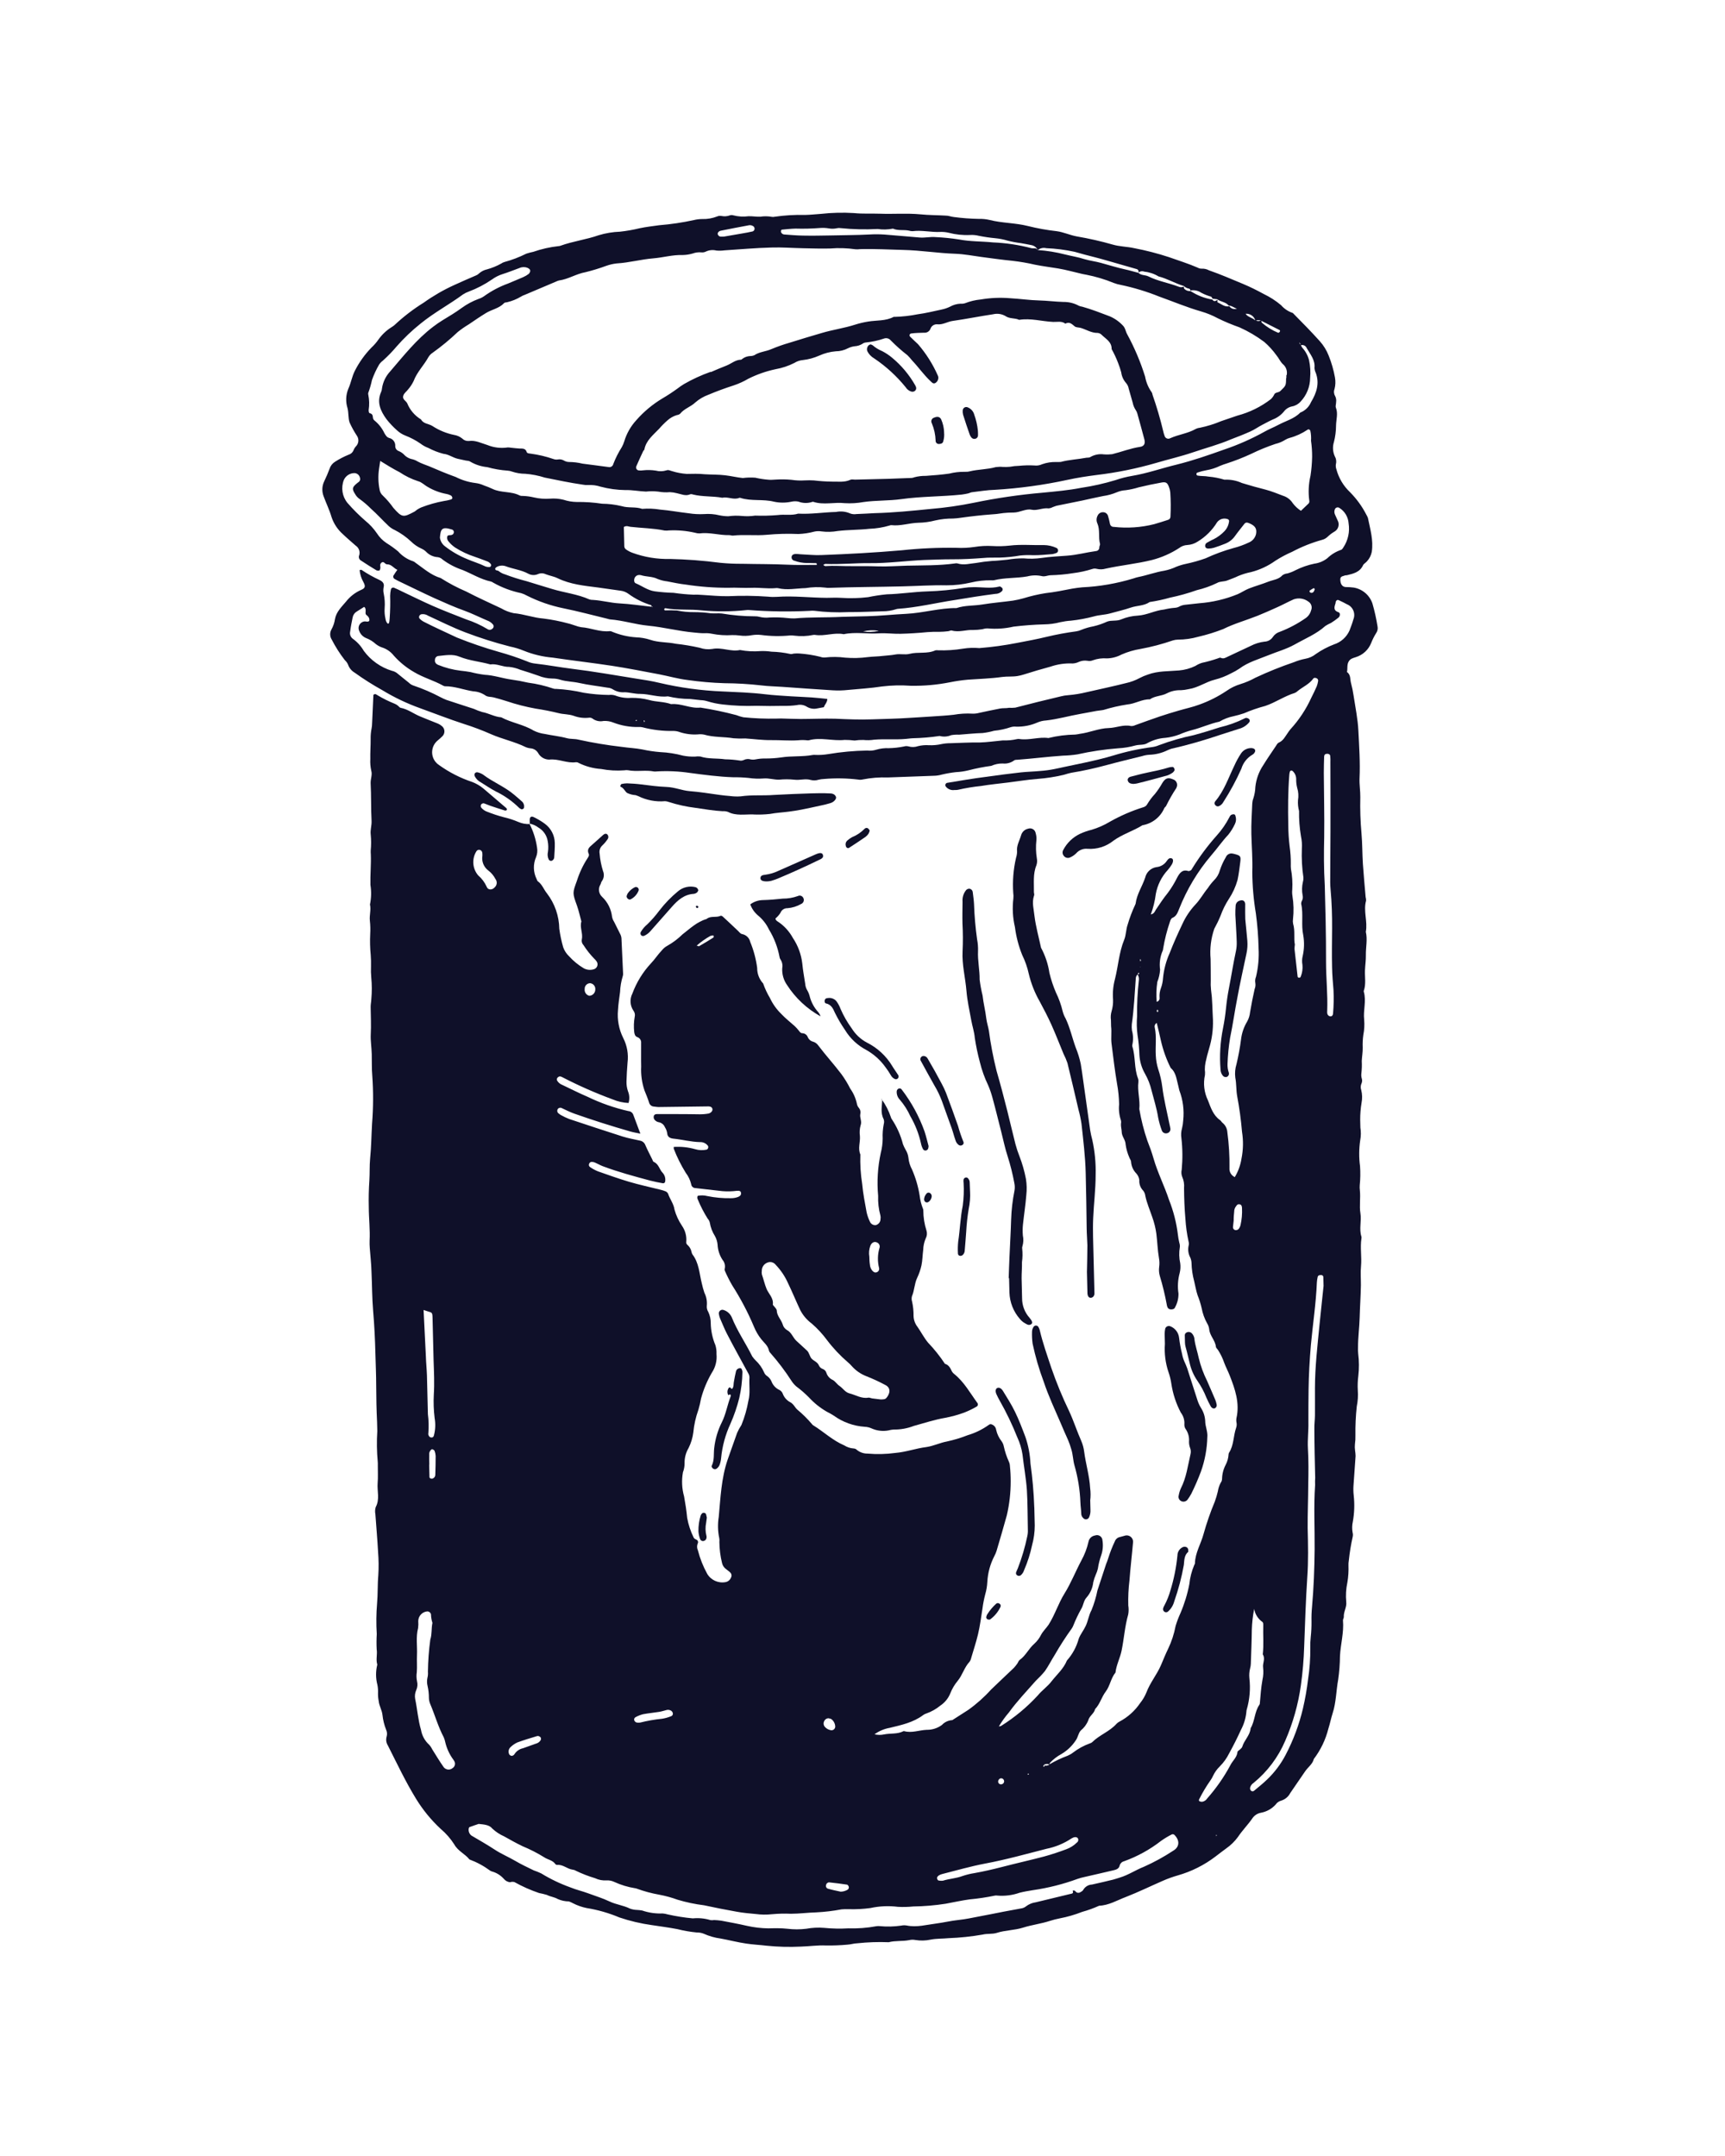 <?xml version="1.0" encoding="UTF-8"?><svg id="a" xmlns="http://www.w3.org/2000/svg" viewBox="0 0 1080 1350"><path d="m656.79,1104.91c3.72-2.2,7.63-4.06,11.69-5.56,1.22-.52,2.36-1.19,3.4-2,3.16-2.41,6.67-4.33,10.4-5.68.56-.14,1.07-.4,1.51-.77,4.55-4.55,10.89-6.65,15.28-11.55.52-.56,1.14-1.01,1.82-1.35,5.18-2.74,9.62-6.71,12.91-11.56,1.65-2.05,3-4.33,3.99-6.77,2.25-6.03,6.47-10.99,9.01-16.86,1.51-3.46,2.86-7,4.54-10.37,2.18-4.56,3.76-9.39,4.7-14.36.82-2.71,1.82-5.36,3-7.93,2.52-5.86,4.39-11.98,5.59-18.25.42-4.13,1.47-8.17,3.09-11.99.15-.36.43-.68.42-1.03.16-6.62,3.76-12.2,5.4-18.37,1.92-6.88,4.26-13.64,7.02-20.23.77-2.11,1.41-4.25,1.92-6.44.28-1.87.88-3.67,1.75-5.35.59-.75.9-1.69.89-2.64.08-3.03.86-6,2.28-8.68,1.04-2,1.65-4.19,1.79-6.43,0-.38.1-.76.29-1.09,3.08-4.77,2.65-10.48,4.44-15.6.36-1.03.46-2.13.27-3.2-.2-.92-.22-1.88-.07-2.81,2.16-9.64-.86-18.22-4.26-26.86-1.02-2.63-2.39-5.15-3.39-7.84-.97-2.86-2.29-5.58-3.94-8.11-.4-.63-1.18-1.22-1.26-1.85-.35-4.08-3.84-6.93-4.2-11.05-.15-1.32-.6-2.58-1.3-3.71-1.65-2.96-2.81-6.17-3.43-9.5-.63-2.75-1.48-5.44-2.53-8.05-.96-2.82-1.42-5.81-2.13-8.73-1.04-3.81-1.61-7.73-1.69-11.68-.07-1.09-.32-2.17-.75-3.18-1.29-2.35-1.65-5.1-1.02-7.71.19-.74.17-1.51-.05-2.23-1.05-4.75-1.72-9.57-2.01-14.42-.57-6.38-.79-12.76-.85-19.15.24-2.44-.16-4.89-1.16-7.13-.55-1.42-.65-2.98-.3-4.47.62-6.56.56-13.16-.19-19.71-.32-2.06-.19-4.17.39-6.18.4-1.64.65-3.31.74-5,.68-6.37-.16-12.81-2.44-18.79-.28-.89-.37-1.88-.64-2.76-1.12-3.93-1.29-8.27-4.75-11.23-2.71-5.39-4.75-11.09-6.1-16.97-.76-3.66-1.71-7.31-2.64-11.21-1.04.56-1.56,1.77-1.24,2.91,1.26,5.82.28,11.69.65,17.52.13,2.83.62,5.63,1.45,8.33,1.27,3.74,2.16,7.61,2.64,11.53.95,7.61,2.86,15.14,4.39,22.7.22,1.11.53,2.22.65,3.18.19,1.37-.74,2.65-2.1,2.89-1.35.36-2.75-.37-3.24-1.68-.99-2.64-1.76-5.36-2.31-8.12-.91-5.82-2.71-11.4-4.15-17.05-.87-3.67-2.26-7.19-4.12-10.47-2.07-3.61-3.26-7.65-3.48-11.8-.12-4.12-.51-8.23-1.16-12.3-.53-3.93-.62-7.9-.29-11.85-.11-7.54.26-15.09,1.11-22.58.18-1.33-.15-2.68-.92-3.78.55.31.93.17,1.04-.44.04-.14.04-.28-.01-.42-.61.01-.69.5-.74.98-.77.57-1.24,1.47-1.28,2.43-.66,9.6-1.16,19.2-2.49,28.81-.11,1.32-.08,2.65.1,3.96.81,2.92.88,5.99.22,8.94-.1.37-.09.76.03,1.12,2.04,6.5,1.03,13.52,3.52,19.94.26.71.34,1.48.25,2.23-.72,5.67,1.17,11.25.57,16.95,1.14,6.67,2.8,13.25,4.98,19.65,1.46,3.7,2.83,7.44,3.92,11.25,2.55,8.91,6.81,17.18,9.71,25.99,2.78,7,4.65,14.33,5.55,21.81.19,1.69.48,3.37.89,5.03.31.88.42,1.81.32,2.74-.57,3.36-.49,6.8.25,10.12.27,2.04.15,4.12-.36,6.11-1.14,4.17-1.39,8.53-.74,12.8.05,3.01-.68,5.97-2.12,8.61-.45,1.19-1.69,1.41-2.88,1.32-.97-.08-1.78-.76-2.02-1.71-.14-.36-.23-.73-.28-1.11-1.12-6.13-2.59-12.2-4.4-18.17-.51-1.81-.65-3.71-.39-5.58.26-1.87.21-3.77-.14-5.62-.86-5.03-.98-10.07-1.61-15.1-.48-3.55-1.34-7.04-2.55-10.42-1.51-4.47-3.41-8.8-4.38-13.41-.13-1.15-.56-2.24-1.26-3.16-1.76-1.76-2.67-4.2-2.49-6.68-.18-1.5-.8-2.91-1.79-4.05-2.01-2.01-3.21-4.68-3.38-7.52-.02-.83-.78-1.67-1.08-2.56-1.14-2.59-1.91-5.32-2.31-8.12-.07-3.03-2.45-5.02-2.46-7.99-.04-1.63-.59-3.18-.47-5.04.16-.74.14-1.5-.05-2.23-1.06-3.19-1.44-6.56-1.1-9.91-.08-4.35-.52-8.69-1.31-12.97-1.42-8.37-2.39-16.78-3.46-25.22-.41-3.54.18-7.1-.26-10.66l-.09-3.9c-.26-1.86-.13-3.76.41-5.57.7-2.36,1-4.82.91-7.27-.34-4.31.07-8.64,1.19-12.81,2.07-8.2,2.53-16.74,5.79-24.68,1.21-2.97,1.09-6.42,2.14-9.38,1.26-4.34,2.87-8.58,4.8-12.67.09-.16.16-.34.21-.52.72-5.93,4.18-10.84,5.99-16.34.79-3.43,3.59-6.02,7.06-6.56,2.63-.24,5-1.66,6.46-3.86.74-1.04,1.67-2.24,3.16-1.58,1.06.42,1.01,2.21-.16,4.03-.72,1.15-1.52,2.23-2.41,3.25-3.86,4.18-6.44,9.38-7.46,14.97-.55,4.39-1.6,8.7-3.14,12.85,2.13-.5,2.51-1.88,3.12-2.92,2.4-3.6,4.78-7.21,7.54-10.6,2.27-3.06,4.25-6.31,5.93-9.73,1.59-2.88,3.26-5.16,7.06-3.91.38,0,1.05-.25,1.49-.55.29-.23.52-.53.65-.88,4.54-7.38,9.71-14.35,15.47-20.82,3.17-3.51,5.87-7.42,8.02-11.63.2-.52.54-.97.99-1.3.49-.27,1.03-.41,1.59-.42.6,0,1.1.46,1.14,1.06.57,1.63.47,3.41-.29,4.96-1.1,2.41-2.5,4.67-4.15,6.75-3.89,4.12-7.07,8.8-10.77,13.04-8.46,9.95-15.23,21.24-20.02,33.39-.94,2.26-1.61,4.61-4.27,5.69-.7.27-1.21,1.44-1.48,2.3-1.89,5.51-3.32,11.16-4.28,16.91-.01.38-.08.76-.2,1.12-1.71,3.8-2.3,8-1.72,12.12-.18,2.62-.76,5.2-1.73,7.65-.63,4.11-.76,8.29-.4,12.44,1.21-.24,2.01-1.41,1.79-2.63-.15-2.06.16-4.13.91-6.06.71-1.96,1.13-4.02,1.26-6.1.52-5.45,1.93-10.77,4.19-15.76,2.37-6.16,5.07-12.14,7.9-18.08,2.03-4.49,4.78-8.61,8.14-12.21,3.12-3.27,5.07-7.02,7.83-10.35,1.12-1.72,2.4-3.33,3.81-4.82,1.78-1.72,3.07-3.89,3.71-6.29.93-2.87,2.18-5.62,3.73-8.21.72-1.83,2.73-2.8,4.61-2.22.38,0,.74.17,1.12.26,3.44.91,3.8,1.38,3.32,5.06-.49,3.69-.9,7.5-1.71,11.16-1.18,4.2-3,8.19-5.4,11.82-2.16,3.31-3.91,6.86-5.24,10.57-1.15,2.79-2.46,5.51-3.92,8.15-2.09,6.07-2.87,12.51-2.29,18.9.11,4.5.06,8.98.1,13.45-.1,1.88-.05,3.77.14,5.65.44,3.17.71,6.36.81,9.56.08,3.19.31,6.38.42,9.57.16,6.03-.65,12.05-2.41,17.82-.86,2.9-1.62,5.79-2.25,8.74-.29,1.48-.44,2.98-.43,4.48.16,1.12.18,2.26.08,3.38-1.18,5.37-.52,10.98,1.89,15.93,1.74,4.46,3.26,9.34,7.58,12.34.58.4.92,1.19,1.51,1.66,1.77,1.42,2.86,3.51,3.02,5.77,1.02,7.48,1.47,15.03,1.35,22.59-.2,2.4,1.14,4.66,3.33,5.64,2.13-3.55,3.55-7.48,4.19-11.57,1.11-5.54,1.23-11.23.33-16.81-.63-7.48-1.65-14.92-3.03-22.29-.7-3.88-.41-7.78-1.18-11.63-.35-2.83-.1-5.7.75-8.42.61-2.57,1.15-5.14,1.63-7.74s.9-5.2,1.22-7.79c.46-3.95,1.77-7.75,3.82-11.15,1.01-1.82,1.64-3.82,1.84-5.89.81-4.81,1.75-9.63,2.84-14.41.5-1.22.66-2.55.45-3.84-.25-1.32-.1-2.67.42-3.91,1.4-5.85,1.94-11.86,1.61-17.87-.16-7.32-.73-14.62-1.71-21.87-1.43-8.53-2.17-17.17-2.23-25.82.29-7.9-.39-15.96-.58-23.75-.16-6.39.3-12.79.56-19.18.06-1.1.29-2.18.69-3.21.75-2.34,1.18-4.77,1.26-7.22.52-4.9,2.24-9.59,5-13.67,2.46-4.02,5.18-7.89,7.8-11.82.49-.78,1.01-1.81,1.77-2.15,2.88-1.19,4.06-3.84,5.7-6.11.51-.79,1.07-1.55,1.67-2.28,5.37-5.85,9.78-12.51,13.07-19.74,1.19-2.36,2.35-4.72,3.4-7.14.4-1.04.68-2.12.85-3.22.2-.76-.19-1.55-.91-1.86-.71-.33-1.67-.44-2.1.21-2.5,3.48-6.46,5.14-9.68,7.71-.53.53-1.16.96-1.85,1.26-6.5,1.98-12.09,5.98-18.52,8.15-4.55,1.2-9.01,2.74-13.34,4.61-2.13.72-4.31,1.33-6.5,1.82-3.14.63-6.14,1.78-8.89,3.41-5.85,1.23-11.31,3.82-17.09,5.27-2.73.72-5.4,1.65-7.98,2.78-2.83,1.07-5.79,1.78-8.8,2.1-3.92.25-7.73,1.37-11.17,3.27-2.17,1.43-5.12.8-7.69,1.53-3.46.96-7.01,1.54-10.6,1.73-8.62.67-17.18,1.94-25.62,3.82-2.97.45-5.96.72-8.96.79-9.57.65-19.12,1.87-28.69,2.58-.56-.04-1.13.04-1.66.23-2.11,1.64-4.77,2.4-7.42,2.1-2.45-.04-4.88.47-7.12,1.48-4.83.65-9.62,1.59-14.34,2.81-2.57.63-5.19,1.01-7.83,1.12-3,.34-5.97.86-8.91,1.56-1.62.46-3.29.7-4.97.73l-28.73,1.05c-5.28-.19-10.57.23-15.75,1.25-.92.23-1.88.25-2.81.07-7.12-.86-14.3-.98-21.45-.37-1.14.04-2.27.2-3.38.47-1.63.52-3.36.56-5.01.12-3.22-.98-6.7.32-10.13-.14-3.19-.33-6.4-.33-9.58-.02-3.19.08-6.41-1.03-9.6-.76-3.2.25-6.42.14-9.59-.34-3.19-.31-6.39-.45-9.59-.41-9.05-.32-17.99-1.51-26.93-2.7-6.9-1.04-13.89-1.36-20.85-.96-.56.09-1.13.11-1.69.04-5.39-1.05-10.92.27-16.34-.78-.73-.11-1.48-.09-2.2.05-4.89.38-9.81.1-14.62-.83-4.89-.32-9.66-1.61-14.05-3.78-.46-.32-1.02-.48-1.58-.47-5.76.87-11.05-2.32-16.84-1.63-2.91,0-5.59-1.58-6.97-4.14-.97-1.63-2.66-2.7-4.54-2.89-1.11-.09-2.19-.35-3.21-.78-6.95-3.44-14.62-4.98-21.73-8.1-5.52-2.44-11.17-4.57-16.93-6.39-9.18-2.97-18.14-6.52-27.2-9.78-8.37-2.98-16.42-6.81-24.01-11.43-5.95-3.3-11.71-6.94-17.23-10.92-1.97-1.14-3.45-2.95-4.18-5.11-.46-1.04-1.14-1.97-1.98-2.73-3.13-4.02-5.87-8.33-8.2-12.87-1.24-1.93-1.3-4.39-.16-6.39,1.11-2,1.85-4.18,2.18-6.44.79-4.46,4.06-7.57,6.83-10.84,2.53-3.26,5.84-5.83,9.63-7.49,2.53-1.02,2.79-2.27,1.28-4.98-1.28-2.27-2.07-4.79-2.32-7.39.67-.02,1.11-.31,1.34-.03,3.46,2.32,7.1,4.37,10.88,6.12,2.07.97,3.5,2.21,2.8,4.82-.24,1.3-.21,2.64.1,3.93.61,2.95.8,5.96.57,8.96-.16,2.26.01,4.52.52,6.73.27,1.97,1.43,3.51,1.96,2.92s.56-2.06.66-3.21c.34-4.69.44-9.4.3-14.1.02-1.32.17-2.64.45-3.94.12-.8.87-1.35,1.67-1.23.17.03.33.08.47.16,1.55.67,3.23,1.42,4.62,2.16,6.46,3.04,12.93,6.27,19.39,9.11s13.94,5.73,20.97,8.47c4.65,1.51,9.12,3.55,13.31,6.07.98.71,2.34.59,3.19-.27.78-.59.95-1.7.39-2.5-.96-1.19-2.23-2.09-3.67-2.59-4.68-1.96-9.21-4.28-14.04-6.05-6.45-2.3-12.91-5.21-19.36-8.09-7.56-3.46-15-7.17-22.63-10.79-.68-.33-1.33-.7-1.98-1.1-.78-.41-1.08-1.37-.67-2.16.05-.1.12-.2.2-.29.64-1.1,1.39-2.11,2.19-3.25-2.36-1.06-3.66-3.52-6.47-3.45-1.25.03-1.97-2.22-3.44-1.07s-.45,2.53-.77,3.76c-.11.37-.24.74-.39,1.1-.86.35-1.85.21-2.57-.38-3.08-1.84-6.1-3.78-9.08-5.75-1.22-.64-1.73-2.14-1.14-3.39.66-2.27-.25-4.69-2.22-5.98-2.68-2.39-5.42-4.66-8-7.15-3.26-2.88-5.71-6.56-7.1-10.69-1.32-4.54-3.41-8.73-5.02-13.17-1.14-3.03-.98-6.4.44-9.31,1.25-2.55,2.33-5.17,3.32-7.78.57-1.82,1.77-3.37,3.38-4.39,2.69-1.72,5.53-3.2,8.49-4.42,1.41-.39,2.57-1.4,3.13-2.76.33-.9.83-1.72,1.47-2.43,1.83-1.78,2.1-4.63.64-6.72-1.75-2.65-3.28-5.43-4.58-8.32-.93-2.79-.53-5.93-1.27-8.91-1.27-3.99-1.09-8.31.5-12.18,1.64-3.55,2.24-7.53,4.04-11.15,2.72-5.38,6.24-10.31,10.44-14.63,1.67-1.54,3.16-3.26,4.44-5.12,2.18-3.05,4.94-5.65,8.12-7.64.66-.39,1.27-.83,1.85-1.32,5.62-5.28,11.76-9.99,18.31-14.05,5.93-4.24,12.26-7.91,18.9-10.94,4.61-2.12,9.23-4.12,13.88-6.12.7-.27,1.33-.69,1.85-1.23,1.41-1.27,3.13-2.15,4.99-2.55,3.1-.85,6.08-2.07,8.89-3.63.62-.45,1.31-.78,2.05-.98,4.72-1.29,9.3-3.04,13.67-5.22,1.43-.48,2.9-.86,4.38-1.16,5.14-1.79,10.47-2.99,15.89-3.58.38-.01.76-.08,1.11-.22,7.82-2.84,16.14-3.84,23.93-6.59,4.32-1.31,8.79-2.05,13.3-2.21,4.14-.45,8.24-1.17,12.28-2.15,4.07-.87,8.18-1.32,12.29-1.9,7.33-.59,14.62-1.67,21.8-3.25,1.65-.4,3.34-.62,5.03-.63,3.26.11,6.51-.44,9.54-1.64.87-.39,1.85-.48,2.77-.26,1.68.34,3.43.21,5.04-.38.71-.25,1.48-.27,2.2-.05,3.13.81,6.39,1.01,9.6.57,2.43-.06,4.9.39,7.29.3,2.41-.37,4.86-.35,7.25.08.56.11,1.14.1,1.69-.04,6.34-.93,12.74-1.31,19.14-1.14,3.38-.08,6.76-.45,10.14-.69,6.75-.74,13.56-.9,20.34-.49,5.41.57,10.93.21,16.4.4,8.47.31,16.92-.41,25.41.4,5.25.54,10.52.48,15.8.8,1.66-.04,3.21.69,5,.87,5.22.7,10.48,1.09,15.75,1.18,2.25-.07,4.5.16,6.69.67,7.88,2.01,16.02,1.78,23.99,3.79,5.92,1.48,11.94,2.56,18,3.24,4.23.54,8.27,2.48,12.57,3.27,7.58,1.29,15.09,2.99,22.49,5.11,4.31,1.27,8.98,1.25,13.38,2.23,7.39,1.4,14.68,3.28,21.83,5.63,5.99,2.15,12.11,4.02,17.95,6.56.82.48,1.75.71,2.7.67,1.52-.06,3.03.28,4.37,1.01,7.28,2.54,14.32,5.59,21.42,8.55,4.49,1.87,8.79,4.04,12.93,6.3,3.89,1.86,7.54,4.21,10.84,6.99,1.87,2.14,4.25,3.78,6.92,4.75.48-.01.91.65,1.3,1.02,5.44,5.49,10.84,11.01,16.03,16.77,2.39,2.67,4.29,5.75,5.59,9.1,1.76,4.38,3.07,8.93,3.91,13.58.45,2.43.36,4.93-.27,7.32-.56,1.44-.42,3.05.39,4.37.6,1.19.81,2.54.6,3.85.03,1.15-.52,2.41-.14,3.39,1.46,3.73.18,7.41.11,11.11-.01,3.54-.46,7.05-1.34,10.48-.91,2.92-.72,6.08.54,8.87.89,1.48,1.14,3.26.7,4.93-.17,1.07-.07,2.17.3,3.19,1.45,5.49,4.4,10.46,8.53,14.36,4.12,4.16,7.58,8.92,10.25,14.13.4.65.72,1.34.98,2.05,1.42,6.99,3.53,13.94,2.4,21.25-.45,2.22-1.5,4.27-3.05,5.92-.71.88-1.95,1.45-2.4,2.39-2,4.39-6.07,5.29-10.13,6.28-.54.01-1.12.03-1.69.3-1.97.5-2.47,1.02-2.43,2.52.07,2.75,1.23,4.41,3.31,4.58,1.69,0,3.38.1,5.06.32,5.45.91,9.96,4.74,11.74,9.97,1.36,4.7,2.42,9.47,3.19,14.3.32,1.49,0,3.06-.89,4.3-1.2,1.92-2.22,3.94-3.05,6.05-1.68,4.3-5.24,7.6-9.65,8.96-1.71.58-3.46.85-4.56,2.89s-.47,4.39-.99,6.41c2.53,1.73,1.87,4.62,2.57,7.03.68,2.55,1.21,5.14,1.59,7.76,1.1,7.29,2.62,14.54,2.99,21.87.5,9.96,1.19,19.94.73,29.95-.16,3.93.54,7.85.48,11.81-.18,7.53.06,15.07.74,22.57.57,6.38.47,12.77.88,19.15.46,6.92,1.14,13.87,1.72,20.79.21.72.31,1.48.28,2.23-1.82,6.43,1.08,13.04-.16,19.52,1.14,4.86-.05,9.59.03,14.57.08,3.19-.45,6.4-.57,9.6-.15,4.28.75,8.61-.74,12.8-.04.18-.04.37.01.54,1.71,5.8-.45,11.61.23,17.47.28,3.21.1,6.44-.53,9.6-.36,2.62-.49,5.26-.38,7.9.07,2.84-.47,5.63-.59,8.42.14,2.63.05,5.28-.26,7.9-.12,1.07-.02,2.16.3,3.19.27.9.22,1.87-.12,2.75-.67,1.38-.76,2.97-.24,4.41.64,2.58.7,5.27.19,7.89-.58,3.5-.87,7.05-.86,10.6l.12,4.95c.42,2.62.39,5.29-.1,7.89-.8,5.4-.84,10.89-.11,16.3.27,3.96.21,7.94-.19,11.89-.08,1.06-.05,2.13.08,3.19.53,4.84-.43,9.75.35,14.43s-.94,9.77.61,14.52c.11.37.11.77.03,1.15-.91,5.8.28,11.65-.28,17.48-.38,3.91-.03,7.89-.06,11.82-.12,6.78-.6,13.56-.78,20.34-.17,6.2-1.04,12.36-1.02,18.55-.06,1.32-.03,2.64.1,3.96.59,4.64.62,9.34.08,13.99-.39,2.98-.5,5.99-.32,8.98.25,3.38.03,6.79-.65,10.11-.65,6-.93,12.04-.84,18.07.06,1.88-.05,3.77-.31,5.63-.13,1.32-.1,2.65.1,3.96.17,1.11.27,2.23.31,3.35-.39,6.21-.91,12.39-1.31,18.56-.14,2.08-.09,4.16.15,6.23.6,5.44.41,10.95-.56,16.34-.5,2.22-.55,4.51-.16,6.74.26.9.28,1.86.07,2.78-1.11,4.94-1.92,9.94-2.45,14.98-.16.93-.22,1.87-.19,2.82.14,3.56-.08,7.14-.67,10.65-.88,4.06-1.12,8.24-.72,12.38.4,3.18-1.74,6.08-1.53,9.33.02.7-.57,1.45-.52,2.15.66,7.62-1.52,14.96-1.88,22.41-.05,4.88-.42,9.76-1.11,14.59-1.3,7.03-1.25,14.31-3.48,21.14-1.04,3.22-1.63,6.43-2.67,9.65-1.73,6.89-4.83,13.35-9.12,19.01-.75,3.21-3.71,5.14-5.47,7.77-3.08,4.55-6.17,9-9.26,13.51-1.22,2.39-3.39,4.16-5.98,4.87-1.27.4-2.38,1.21-3.14,2.31-2.41,2.7-5.65,4.52-9.2,5.18-2.26.39-4.25,1.7-5.5,3.62-2.78,4.03-6.21,7.43-8.98,11.59-2.01,2.74-4.46,5.13-7.24,7.08-2.26,1.72-4.49,3.3-6.78,5.12-7.05,5.38-15.05,9.39-23.58,11.82-3.24.93-6.41,2.07-9.5,3.43-7.74,3.38-15.32,7.08-23.2,10.15-5.41,2.05-10.54,5.18-16.58,5.42-3.43,1.56-6.98,2.84-10.61,3.84-4.56,1.79-9.27,3.16-14.09,4.08-2.02.39-4.01.9-5.97,1.52-5.51,1.83-11.41,2.51-16.86,4.24-5.45,1.73-11.14,1.58-16.53,3.31-2.79.9-5.97.34-8.92,1.08-7.06,1.23-14.19,1.98-21.35,2.24-3.7.38-7.44.18-11.16.91-3.15.68-6.4.76-9.58.23-1.3-.26-2.64-.22-3.93.1-4.26.81-8.65.21-12.75,1.3-6.57-.26-13.15-.03-19.69.67-2.08.05-4.07.74-6.14.85-4.47.41-8.95.59-13.44.52-5.31-.25-10.5.57-15.76.7-7.15.35-14.32.17-21.45-.56-4.29-.53-8.61-.69-12.81-1.35-5.42-.79-10.69-2.2-16.05-3.16-3.57-.48-7.04-1.47-10.33-2.94-1.4-.58-2.91-.86-4.43-.82-4.14-.4-8.25-1.11-12.29-2.13-5.36-1.02-10.78-1.72-16.03-2.52-6.87-.96-13.64-2.56-20.21-4.78-6.58-2.78-13.47-4.76-20.53-5.89-2.96-.61-5.82-1.62-8.51-2.99-.82-.46-1.67-.84-2.55-1.15-2.42-.02-4.82-.53-7.03-1.52-1.91-1.17-4.54-1.42-6.74-2.55-1.62-.48-3.26-.88-4.92-1.19-5.33-1.81-10.49-4.1-15.41-6.85-.9-.25-1.86-.21-2.75.1-1.51-.16-2.89-.91-3.85-2.08-2.02-2.28-4.65-3.91-7.59-4.7-.37-.1-.72-.26-1.03-.49-3.97-2.93-8.33-5.29-12.95-7-2.74-3.51-7.15-5.19-9.46-9.35-2.33-3.67-5.2-6.96-8.51-9.76-5.97-5.53-11.15-11.86-15.41-18.79-6.65-10.83-12.01-22.23-17.71-33.5-1.03-1.63-1.31-3.62-.77-5.48.44-1.46.32-3.02-.33-4.4-1.17-2.96-1.93-6.07-2.27-9.24-.3-2.96-2.05-5.57-2.35-8.63-.32-1.65-.47-3.33-.44-5,.09-1.7-.03-3.4-.35-5.07-1.12-4.18-1.15-8.58-.09-12.78-1-3.17.13-6.39-.39-9.57-.16-3.19-.14-6.39.05-9.59-.41-6.39-.34-12.8.2-19.17.53-5.86.23-11.7.76-17.53.31-4.86.26-9.74-.13-14.6-.42-7.91-1.15-15.95-1.69-23.7-.31-1.49-.24-3.03.21-4.48,2.66-4.89.81-10.02,1.2-14.98.32-3.71.07-7.48.11-11.22.03-.75.01-1.49-.05-2.23-.59-6.37-.68-12.78-.27-19.16l-.14-5.65c-.37-7.5-.53-15.03-.55-22.57,0-6.8-.33-13.6-.5-20.37-.22-8.88-.65-17.68-1.41-26.55-.71-8.26-.66-16.56-1.05-24.86-.12-4.88-.72-9.76-1.06-14.64-.12-1.51-.15-3.02-.11-4.53.37-6.97-.5-13.95-.51-20.91-.14-5.62-.02-11.28.36-16.91.3-4.54.04-9.04.47-13.59.75-7.3.79-14.65,1.22-21.98.8-9.96.84-19.97.13-29.94-.4-4.49-.22-9.04-.33-13.54s-.81-8.22-.62-12.41c.31-5.63.01-11.31-.06-16.96-.04-1.69.36-3.4.42-5.06.4-4.52.39-9.06-.04-13.58-.21-2.25-.27-4.51-.16-6.77.07-2.45,0-4.9-.18-7.34-.42-4.32-.53-8.66-.32-12.99.17-2.82.1-5.65-.21-8.46-.37-3.38.83-6.73.07-10.13.83-4.04.92-8.2.28-12.27-.16-6.39.49-12.79.24-19.17-.07-.75-.08-1.51-.06-2.27.32-3.37.33-6.76,0-10.13-.35-2.77.66-5.54.53-8.41-.42-7.91-.16-15.97-.58-23.72-.07-2.71,1.15-5.2.39-7.8-.53-2.41-.73-4.87-.59-7.33-.1-4.15.25-8.31.21-12.46-.05-2.27.15-4.53.6-6.76.2-1.06.31-2.13.31-3.2.3-5.98.54-11.96.81-17.75,1.25-1.02,1.95-.05,2.69.32,3.41,2.04,6.98,3.8,10.67,5.27.69.28,1.33.67,1.91,1.14.62.43,1.12,1.28,1.76,1.39,4.56.85,8.17,3.76,12.34,5.45s7.36,3.02,11,4.43c.87.37,1.68.87,2.4,1.48,1.88,1.41,2.25,4.07.85,5.95-.11.15-.24.3-.37.43-.93.94-1.91,1.82-2.94,2.66-4.11,3.34-4.73,9.37-1.4,13.48.66.81,1.44,1.5,2.32,2.06,6.28,4.49,13.19,8.02,20.51,10.46,2.6.98,5.03,2.39,7.16,4.17l14.22,12.15c.46.37.69.91.26,1.4-.31.21-.69.28-1.05.19-3.06-.95-6.12-1.93-9.15-2.97-1.26-.42-2.45-.99-3.71-1.44-.87-.33-1.85.11-2.18.98-.24.63-.08,1.34.4,1.81,1.01,1.14,2.29,1.99,3.73,2.46,3.34,1.33,6.76,2.45,10.24,3.36,3.12.71,6.17,1.71,9.11,2.97,2.24.98,4.68,1.42,7.12,1.3l-.2-.22c2.42,4.69,4.04,9.76,4.77,14.99.37,1.99.15,4.05-.62,5.93-1.92,4.39-1.8,9.41.33,13.7.27.5.38,1.2.8,1.48,2.73,1.91,3.7,5.15,5.71,7.56,4.88,6.37,7.58,14.15,7.7,22.18.54,3.9,1.36,7.75,2.45,11.54.76,2.14,2.02,4.07,3.68,5.63,2.66,2.94,5.75,5.47,9.16,7.51,2.02,1.11,4.42,1.31,6.59.54,1.65-.62,2.48-2.47,1.86-4.12-.11-.29-.26-.56-.45-.81-.43-.63-.94-1.21-1.51-1.72-2.48-2.55-4.68-5.34-6.59-8.34-.95-.96-1.36-2.33-1.08-3.65.83-3.79-1.43-7.44-.27-11.21-.91-3.17-1.6-6.61-2.73-9.81-2.91-8.04-2.88-7.98-.09-15.62,1.59-5.05,3.85-9.85,6.74-14.28.52-.78,1.11-1.72.67-2.64-1.31-2.75.38-4.19,2.19-5.71,2.28-1.97,4.5-4.04,6.75-6.04.72-.62,1.54-1.16,2.54-.54.93.81,1.06,2.21.3,3.19-.95,1.41-2.05,2.72-3.29,3.88-1.38,1.28-2.01,3.17-1.67,5.02.29,3.73,1,7.41,2.12,10.97.9,2.12.62,4.55-.74,6.41-.47.55-.51,1.42-.88,2.07-1.55,2.51-1.08,5.77,1.11,7.74,3.46,3.29,5.64,7.69,6.18,12.44.22,1.13.66,2.2,1.29,3.16,1.31,2.68,2.72,5.36,4.03,8.08.31.67.5,1.39.56,2.13.37,7.38.71,14.73,1.02,22.05.07.57,0,1.15-.18,1.7-1,3.25-1.57,6.61-1.71,10.01-.48,3.72-1.1,7.5-1.29,11.24-.57,6.03.56,12.1,3.27,17.52,2.43,4.74,3.38,10.11,2.71,15.4-.35,3.94-.54,7.9-.67,11.87-.05,2.08.27,4.15.95,6.11.95,2.32,1.07,4.91.34,7.31-3.39-.15-6.73-.9-9.86-2.22-10.82-3.98-21.38-8.63-31.61-13.93-.48-.29-1.02-.46-1.58-.5-.53.1-1.02.37-1.39.77-.54.57-.6,1.44-.14,2.08.73,1.11,1.79,1.97,3.03,2.45,5.3,2.49,10.51,5.18,15.9,7.47,8.16,3.95,16.74,6.96,25.58,8.96,1.36.09,2.55.98,3.03,2.26,1.4,3.8,2.84,7.6,4.44,11.87-2.31-.49-4.3-.79-6.23-1.35-11.84-3.38-23.55-7.11-35.13-11.19-2.64-.93-5.2-2.24-7.75-3.42-.83-.5-1.9-.31-2.51.44-.67.88-.5,2.15.38,2.82.07.05.13.1.2.14.42.37.88.69,1.37.96,1.66.93,3.37,1.74,5.14,2.43,11.11,3.69,22.22,7.38,33.36,10.94,3.57,1.13,7.33,1.77,10.99,2.61,1.48.27,2.72,1.3,3.26,2.7,1.35,3.16,2.93,6.09,4.41,9.13.27.5.41,1.27.83,1.45,3.23,1.3,3.54,4.8,5.66,6.89,1.29,1.43,1.86,3.36,1.57,5.27-.01.71-.6,1.27-1.3,1.25-.09,0-.18-.01-.27-.03-2.6-.48-5.2-.96-7.74-1.63-10.06-2.69-20.1-5.39-29.83-9.05-1.58-.6-3.04-1.49-4.62-2.16-.67-.33-1.41-.51-2.15-.52-.78-.04-1.49.45-1.73,1.19-.32.72-.09,1.57.56,2.03,1.55,1.08,3.21,1.98,4.95,2.69,6.44,2.27,12.89,4.57,19.33,6.49,6.44,1.92,13.18,3.35,19.77,5.01,1.1.25,2.17.59,3.22,1.01.69.29,1.25.8,1.6,1.46,1.1,3.39,3.51,6.3,4.01,9.9,1,3.65,2.6,7.1,4.72,10.24,2.03,2.92,2.98,6.46,2.67,10-.14.76.16,1.53.78,1.99,1.29,1.12,2.17,2.64,2.5,4.32.1.56.3,1.09.58,1.58,4.12,5.33,4.31,11.91,5.84,18.04.44,2.03.99,4.03,1.65,6,1.28,2.53,1.8,5.38,1.51,8.21-.11,1.33.21,2.65.92,3.78,1.06,2.22,1.59,4.66,1.55,7.12.1,4.72,1.09,9.38,2.92,13.73.54,1.79.77,3.65.68,5.51.41,4.12-.62,8.25-2.91,11.7-2.95,5.06-5.23,10.49-6.76,16.14-.42,2.41-.98,4.79-1.68,7.13-1.65,4.59-2.72,9.37-3.17,14.23-.45,3.36-1.45,6.62-2.96,9.66-1.73,2.92-2.6,6.26-2.51,9.65,0,1.9-.35,3.78-1.02,5.55-.91,5.03-.67,10.2.72,15.13.81,4.45,1.5,8.94,1.92,13.4.77,4.26,2.13,8.38,4.04,12.27.31.79,1.05,1.03,1.69,1.36.86.31,1.31,1.26,1,2.12-.03.09-.07.17-.11.25-.59,1.41-.55,3,.11,4.37,1.31,5.12,3.27,10.05,5.82,14.68,2.37,3.98,6.98,6.05,11.53,5.18,1.52-.3,2.78-1.36,3.35-2.8.59-1.04.41-2.34-.43-3.18-.75-.81-1.76-1.39-2.61-2.14-1.25-.88-2.15-2.19-2.52-3.68-1.09-4.38-1.66-8.87-1.7-13.38.09-.75.07-1.52-.06-2.27-.94-4.41-1.05-8.96-.33-13.41,1.11-11.98,1.59-24.09,5.52-35.69,1.94-5.64,4.01-11.21,5.98-16.89.75-1.72,1.65-3.37,2.69-4.92,2-4.89,3.46-9.98,4.36-15.18,1.29-4.86.34-9.75.67-14.62-.02-.94-.3-1.86-.8-2.66-4.48-8.29-9.09-16.52-13.38-24.85-1.57-3-2.81-6.32-4.16-9.29-.37-.87-.63-1.79-.77-2.73-.31-1.21.42-2.45,1.63-2.76.5-.13,1.03-.08,1.5.13,2.17.74,3.93,2.36,4.87,4.45,3.4,8.57,8.77,16.3,12.87,24.57.64.92,1.37,1.78,2.17,2.57,2.21,2.06,3.98,4.55,5.19,7.32.4,1.06,1.16,1.96,2.14,2.54,1.09.81,1.95,1.89,2.5,3.13.85,2.34,2.58,4.26,4.83,5.35,1.05.48,1.87,1.35,2.26,2.44.87,2.33,2.58,4.25,4.8,5.38,2.01,1.1,2.76,3.13,4.23,4.5,3.32,2.75,6.4,5.79,9.2,9.07.21.32.49.6.82.81,6.49,3.96,12.18,9.51,19.47,12.59,1.76,1.13,3.78,1.79,5.86,1.93.76.02,1.47.34,2,.88,1.9,1.54,4.29,2.37,6.73,2.33,5.8.5,11.63.36,17.4-.42,6.66-.55,12.87-2.87,19.37-3.67,4.49-.65,8.53-2.7,12.95-3.51,4.41-.95,8.74-2.26,12.94-3.92,4.7-1.39,9.14-3.55,13.13-6.39,1.22-1.02,2.1-.34,3.04.21.93.67,1.54,1.7,1.67,2.83.57,2.59,1.73,5.02,3.37,7.11.68.94,1.16,2.02,1.39,3.16.72,3.33,1.8,6.57,3.21,9.67.39.86.61,1.79.64,2.73.34,3.18.5,6.37.49,9.57.01,7.15-.8,14.28-2.42,21.24-2.05,7.46-4.24,14.86-6.42,22.26-.35,1.12-.8,2.2-1.36,3.23-2.62,5.04-4.13,10.57-4.43,16.24-.13,2.63-.57,5.24-1.31,7.76-.76,2.91-1.34,5.87-1.73,8.86-.86,5.42-1.52,10.87-2.8,16.2s-2.77,9.65-4.21,14.61c-.18.93-.55,1.8-1.09,2.58-3.3,3.5-4.4,8.32-7.44,11.97-1.94,2.33-3.49,4.96-4.6,7.78-1.25,3.12-3.41,5.79-6.2,7.66-2.62,2.16-5.59,3.84-8.79,4.97-.73.21-1.42.55-2.02,1.01-6.28,4.69-13.62,6.21-20.95,7.99-3.43.6-6.67,1.98-9.49,4.03,1.96.48,4,.51,5.98.08,4.01-.83,8.31-.04,12.12-2.02.18-.05.36-.05.54-.01,4.79,1.29,9.34-.67,14.04-.85,3.42.06,6.76-1.01,9.51-3.04,1.69-1.82,4.03-2.9,6.51-3.03l10-6.41c5.2-3.71,9.98-7.97,14.26-12.71,4.71-4.59,9.56-9.05,14.3-13.61.76-.83,1.47-1.71,2.11-2.64.56-.78.82-1.84,1.54-2.34,3.77-2.68,5.61-7.04,9.05-10.03,1.82-1.65,3.31-3.62,4.39-5.83,1.22-2.2,3.1-3.94,4.64-6.18,3.97-6.23,6.07-13.31,10-19.6,3.94-6.29,6.88-13.78,10.49-20.57,2.02-3.64,3.52-7.55,4.45-11.61.34-2.13,2.02-3.78,4.15-4.09,1.77-.66,3.74.23,4.4,1.99.11.29.18.59.2.9.56,3.22.29,6.52-.79,9.6-.94,2.67-1.63,5.43-2.04,8.23-.29,1.28-.72,2.52-1.28,3.71-.68,1.56-1.22,3.18-1.61,4.83-.39,3.6-1.89,6.99-4.3,9.69-1.84,2.03-1.83,4.87-3.31,7.14-1.83,3.27-3.44,6.67-4.83,10.15-.26.71-.61,1.38-1.04,2.01-3.84,5.34-7.4,10.88-10.68,16.58-2.06,3.24-3.86,6.87-6.14,10.12-1.77,2.13-3.68,4.15-5.7,6.05-5.72,6.53-11.7,12.74-16.8,19.8-2.3,2.67-4.37,5.53-6.18,8.55-.15.26-.63.37-.95.53.41-.33.61-.01.32,0s.2.28-.26-.31c.73-.02,1.63-.04,2.2-.34,8.44-5.3,16.14-11.69,22.89-19.02,2.64-3.26,6.25-5.68,8.66-8.9,3.32-4.23,7.51-7.82,9.62-13.01,3.49-3.92,6.02-8.6,7.4-13.66,1.05-2.8,3.07-5.19,4.31-7.9,1.58-3.23,1.94-6.85,3.69-9.99,1.62-3.97,2.85-8.09,3.69-12.29,1.78-5.54,3.6-11.06,5.44-16.55.52-1.21.97-2.44,1.35-3.71,1.12-3.58,2.48-7.07,4.09-10.45.52-1.47,1.79-2.54,3.32-2.8.92-.21,1.81-.46,2.7-.74,2.06-.79,4.37.24,5.16,2.29.25.65.33,1.36.22,2.05-.67,7.84-1.63,15.69-2.21,23.57-.64,5.22-.89,10.48-.74,15.74.3,1.86.29,3.77-.05,5.62-2.15,7.46-2.6,15.24-4.17,22.78-.97,4.62-3.27,8.83-3.79,13.57-2.92,3.55-3.41,8.36-6.1,11.9s-3.61,7.85-6.67,10.99c-.6,2.83-3.57,4.18-4.3,7.1-.99,2.47-2.6,4.64-4.67,6.31-1.56,1.7-1.69,4.1-3.05,6.05-2.33,3.58-5.46,6.57-9.15,8.72-2.64,1.43-5.04,3.28-7.09,5.48-.22.23-.17.74-.26,1.06-1.09-.51-2.35-.48-3.42.08-.19.27-.36.57-.49.87,0,0,0,.29.2.41s.69-.34.69-.46c-.1-.32-.25-.61-.44-.88,1.02,1.32,2.12.46,3.2.18Zm102.64,45.9c.16-1.31,1.02-1.24,1.99-1.07,0-.29.98-.5-.02-.86l.02.77c-.29.9-1.22,1.43-2.14,1.23.42-.01.45-.01,0,.22l.15-.29Zm53.88-937.06c.17.38.01.45-.19.23h.38c.02.69.03,1.4.81,1.73.23.71.57,1.38,1.01,1.99,2.04,2.21,3.5,4.9,4.25,7.82.79,3.66,1.02,7.41.69,11.13-.06,5.54-2.21,10.86-6.03,14.87-1.4,1.56-3.27,2.6-5.33,2.97-2.07.42-3.91,1.61-5.16,3.32-1.83,2.18-4.19,3.85-6.85,4.86-2.24.98-4.39,2.22-6.63,3.36s-4.78,2.96-7.41,4.14c-3.98,1.79-8.06,3.39-12.05,4.89-7.87,3.39-16.06,5.5-24.11,8.25-7.48,2.55-15.26,4.3-22.84,6.56-12.16,3.53-24.59,6.05-37.16,7.55-6.18.79-12.38,1.74-18.45,3.07-14.94,3.23-30.11,5.31-45.37,6.22-4.69.11-9.37.93-14.02,1.46-.93.02-1.81.59-2.73.8s-2.57.54-3.88.7c-12.75,1.36-25.34,1.1-37.91,2.87-7.86,1.09-15.96.71-23.72,1.82-3.89.71-7.85.95-11.8.7-6.41-.74-13.16,1.28-19.6-.83-.19-.06-.39-.05-.57.01-2.87.99-5.99.93-8.82-.17-1.49-.28-3.03-.25-4.5.11-3.53.73-7.18.72-10.7-.03-6.98-1.78-14.28-.16-21.18-2.42-.19-.06-.39-.05-.57.01-3.54,1.46-7.08-.85-10.61-.06-6.1-1.13-12.38-.53-18.42-2.04-.53-.22-1.11-.27-1.66-.15-2.91,1.32-5.56-.06-8.29-.63-1.46-.39-2.95-.62-4.46-.69-2.42.22-4.87.11-7.26-.33-2.58-.3-5.18-.31-7.76-.03-4.32-.15-8.56-1.07-12.8-.93-5.27-.07-10.51-.79-15.61-2.14-2.5-.82-5.13-1.17-7.76-1.03-1.14.08-2.28,0-3.39-.24-7.98-1.15-15.85-2.81-23.75-4.41-3.95-1.26-8.03-2.06-12.17-2.39-2.82,0-5.63-.46-8.31-1.36-.88-.34-1.82-.54-2.76-.6-4.34-.3-8.64-1.04-12.83-2.21-3.78-.36-7.43-1.55-10.69-3.48-.68-.53-1.8-.44-2.7-.64l-4.98-1.09c-3.21-.72-5.72-2.83-9.05-3.13-3.27-.85-6.43-2.08-9.42-3.67-1.77-.65-3.43-1.57-4.92-2.72-2.94-2.04-6.11-3.72-9.45-5.01-1.93-.75-3.7-1.86-5.22-3.26-2.39-2.11-4.59-4.43-6.56-6.93-3.77-5.15-6.36-10.68-3.39-17.23.3-.69.48-1.43.52-2.19.59-3.93,2.35-7.59,5.05-10.51,8.42-9.79,16.51-20.11,27.01-28.07,1.94-1.49,3.95-2.87,6.03-4.14,4.03-2.43,8.06-4.86,11.86-7.64,3.21-2.33,6.72-4.21,10.44-5.59,1.27-.39,2.46-.98,3.54-1.75,4.6-3.3,9.63-5.96,14.95-7.9,3.16-1.35,6.33-2.61,9.49-4,1.22-.53,2.37-1.21,3.43-2,.54-.49.9-1.15,1.01-1.88-.03-1.09-.9-1.58-1.77-1.97-1.61-.64-3.41-.59-4.98.12-3.55,1.27-7.03,2.73-10.64,3.84-2.37.75-4.59,1.89-6.6,3.36-4.52,3.1-9.41,5.65-14.54,7.57-1.24.44-2.43,1.03-3.54,1.75-8.66,6.38-18.19,11.43-26.58,18.28-5.43,4.33-10.47,9.13-15.05,14.36-2.65,3.16-5.53,6.12-8.6,8.87-.91.66-1.69,1.48-2.31,2.42-1.8,3.08-3.3,6.33-4.49,9.69-.57,2.75-1.35,5.45-2.33,8.08-.09.37-.08.75.03,1.12.65,3.15.73,6.4.23,9.58.02.8.05,1.85.72,2,1.57.38,1.85,1.33,1.95,2.73.05.75.43,1.44,1.04,1.89,2.63,2.14,4.74,4.85,6.17,7.93.86,1.35,1.4,2.46,2.98,2.96,2.33.52,3.93,2.64,3.8,5.02-.06,1.39.78,2.66,2.09,3.14,1.21.48,2.31,1.2,3.25,2.09,1.4,1.59,3.3,2.67,5.38,3.06,1.14.29,2.23.74,3.23,1.36,2.33,1.29,4.84,2.09,7.2,3.02,5.52,2.39,11.07,4.71,16.74,6.75,3.85,1.96,8.01,3.23,12.3,3.76,1.88.23,3.72.76,5.44,1.56,1.78.6,3.53,1.31,5.23,2.11,5.37,2.62,11.66,1.35,17,4.12.7.27,1.46.37,2.21.3,2.26.08,4.5.39,6.7.92,3.31.77,6.72,1.03,10.11.78,2.84-.23,5.69,0,8.45.69,2.69.89,5.5,1.36,8.34,1.39,5.29-.07,10.58.29,15.81,1.09,4.14.04,8.25.55,12.27,1.52,4.25,1.3,8.66.24,12.82,1.7,3.75-.31,7.52-.16,11.22.46,5.99.49,11.96,1.63,17.95,2.31,3.17.5,6.39.67,9.6.5,3.22-.26,6.46,0,9.6.76,1.83.39,3.7.59,5.57.6,2.77-.39,5.58-.46,8.37-.2,2.81.28,5.64.22,8.43-.21,4.73.17,9.46.06,14.18-.34,4.27-.58,8.64.43,12.76-.89,7.97.45,15.95-.87,23.77-1.06,2.98-.61,6.07-.27,8.84.97,1.25.45,2.6.57,3.91.35,3.77-.09,7.56-.41,11.33-.56,11.72-.29,23.38-1.46,35.08-2.64,9.05-.75,18.04-2.04,26.93-3.85,14.25-2.96,28.66-5.07,43.17-6.32,8.06-.8,16.16-1.48,24.14-3.05,7.29-1.09,14.49-2.7,21.54-4.84,3.39-1.17,6.88-2.06,10.41-2.65,9.54-1.61,18.6-4.83,27.91-7.07,10.1-2.51,19.89-5.91,29.67-9.41,8.75-2.95,17.21-6.7,25.29-11.19,2.77-1.6,5.81-2.73,8.65-4.27,4.6-2.48,9.91-3.76,13.71-7.68,3.04-1.19,5.47-3.55,6.74-6.55,3.41-5.64,5.44-11.63,3.01-18.28-.49-.99-.78-2.07-.84-3.17.52-5-2.67-8.5-4.87-12.4-.58-1.49-2.23-2.27-3.75-1.76-.16-1.37-.97-1.73-1.24-2.43h.26Zm-38.83-20.46c.01.51-.08.51-.29,0h.42c-1.86-.35-3.24-1.94-5.29-1.89-1.81-2.35-4.98-2.34-7.22-4.01l-2.98-.37c-.27-.44-.51-1.14-.89-1.26-2.12-.6-4.18-1.41-6.13-2.44-2.01-1.37-4.48-1.88-6.87-1.43.08-.55-.28-1.06-.83-1.16-1.21-.22-2.34-.8-3.23-1.65-5.41-1.59-10.3-4.61-15.83-6-2.71-1.64-5.74-2.66-8.89-2.98-1.26-.52-2.69-.28-3.72.6.36-.8,0-1.75-.8-2.11-.09-.04-.18-.07-.28-.1l-11.29-3.24c-5.02-1.41-10.04-2.95-15.09-4.23-4.18-1.05-8.33-2.13-12.44-3.34-5.85-1.27-11.8-2.04-17.79-2.28-1.86-.46-3.82-.03-5.31,1.18-.74-1.63-2.24-2.79-4-3.1-2.18-.49-4.43-.82-6.64-1.24-2.81-.35-5.6-.88-8.34-1.59-2.52-.75-5.11-1.26-7.74-1.5-3.39-.32-6.76-.81-10.1-1.48-1.83-.46-3.72-.64-5.6-.53-4.5.21-9-.26-13.36-1.4-1.66-.39-3.36-.57-5.06-.52-5.87.33-11.66-1.22-17.52-.47-.76.02-1.52-.1-2.24-.33-3.21-.72-6.86.17-10.06-1.26-3.16.63-6.4.71-9.58.23-7.74.42-15.5.24-23.21-.55-.75-.12-1.52-.11-2.27.06-1.66.38-3.37.42-5.04.12-1.87-.32-3.77-.4-5.66-.25-5.07.39-10.15.52-15.23.37-2.81.07-5.64.39-8.45.65-.67.02-.93,1.24-.53,1.8.36.68,1.03,1.14,1.79,1.23,3.97.29,7.91.64,11.87.7,5.66.12,11.31.01,16.99-.09,8.11-.2,16.22-.17,24.36-.59,3.19-.2,6.39-.19,9.58.02,7.33.65,14.69,1.18,22.02,1.86,3.39.3,6.79-.58,10.12-.25,4.87.23,9.72.72,14.54,1.47,7.06,1.36,14.18,1.12,21.26,1.85,8.1.33,16.14,1.53,23.98,3.57,1.35.41,3.18-.49,4.05,1.21,5.81.39,11.58,1.32,17.22,2.78,3.99,1.02,8.09,1.62,12.02,2.9,3.44,1.03,7,1.43,10.41,2.37,5.08,1.41,10.07,2.95,15.24,4.1,2.76.57,5.47,1.46,8.23,2.13,1.73,1.71,4.22,1.24,6.19,2.21,6.08,3.05,12.88,4.1,19.01,6.47,1.03.43,2.19.4,3.19-.08.01.48.03,1.12.32,1.4,1,1.05,2.43,1.56,3.87,1.38,4.15,2.73,8.83,4.56,13.74,5.35.97,1.64,2.07.84,3.2.15.01.57-.25,1.54.04,1.6,2.36,1.03,4.45,3.09,7.34,2.41.99,1.52,2.9,2.16,4.61,1.55h.19Zm11.65,7.38c1.14.55,2.47.51,3.58-.09.01.54.03,1.28.45,1.59,2.97,2.56,6.31,4.63,9.93,6.15.45.21,1.02-.22,1.26-.8.17-.31.06-.7-.25-.87-.04-.02-.08-.04-.12-.05-3.82-1.95-7.6-3.9-11.48-5.82-1.14-.43-2.4-.4-3.51.09-.68-2.78-3.29-4.65-6.14-4.39,1.33,2.14,4.37,2.42,6.11,4.2h.19Zm-377.98,179.15c.01.54.27.57.35,0h-.48c0-.31-.18-.85-.41-.9-5.04-1.54-9.78-3.91-14.04-7.01-1.49-1.13-3.27-1.84-5.13-2.05-4.71-.59-9.36-1.4-14.04-1.99-8.59-1.1-17.23-1.91-25.22-5.78-2.33-1.16-5.02-1.57-7.51-2.53-1.51-.72-3.26-.76-4.79-.11-1.93.88-4.16.82-6.04-.17-4.53-2.48-9.66-2.96-14.4-4.79-1.27-.42-2.64-.45-3.93-.1-1.43.32-2.65,1.28-2.48,1.95.35,1.17,1.61.66,2.24,1.29,1.18.94,2.53,1.64,3.98,2.04,4.38,1.67,8.85,3.08,13.39,4.24,5.38,1.69,10.78,3.28,16.09,4.91,7.72,2.34,15.86,3.19,23.32,6.52.71.23,1.46.33,2.21.3,5.6.34,11,1.87,16.63,2.18,6.56.35,13.07,1.34,19.57,2.05.16.02.32,0,.48-.04h.19Zm397.41-144.83c.59-2.63-.37-5.37-2.47-7.06-1.67-1.65-2.49-3.77-3.93-5.46-2.19-3.05-4.72-5.84-7.55-8.31-4.85-3.64-10.09-6.73-15.62-9.2-4.61-1.62-9.13-3.51-13.52-5.65-3.31-1.8-6.81-3.23-10.42-4.28-8.91-2.56-17.43-6.16-26.13-9.27-7.85-3.16-15.96-5.63-24.23-7.37-1.48-.25-2.94-.66-4.34-1.2-5.57-2.29-11.34-4.02-17.25-5.17-.9-.17-1.83-.31-2.76-.54-4.95-1.13-9.84-2.54-14.84-3.38s-9.62-1.36-14.53-2.36c-4.59-1.07-9.24-1.87-13.92-2.41-6.56-.64-13.07-1.57-19.58-2.43-5.45-.73-10.87-1.81-16.34-2-10.93-.37-21.71-2.16-32.68-2.4-9.01-.2-18.07-.77-27.1-.49-.94.14-1.89.16-2.84.07-5.23-.75-10.53-.91-15.79-.48-5.65.14-11.31-.04-16.97-.16-6.58-.13-13.18-.67-19.75-.45-9.8.24-19.62,1.15-29.41,1.77-1.68.23-3.39.28-5.08.12-2.2-.54-4.51-.32-6.57.64-.85.43-1.81.61-2.77.51-1.87-.18-3.75.06-5.51.71-2,.58-4.06.9-6.14.95-6.39-.23-12.32,1.58-18.51,2.08-7.68.63-15.17,2.73-22.89,3.18-2.26.24-4.47.76-6.61,1.53-4.25,1.56-8.58,2.88-12.97,3.96-5.82,1.04-10.79,4.42-16.65,5.2-.72.2-1.42.48-2.09.82l-19.19,8.13c-.9.29-1.76.7-2.56,1.21-2.61,1.55-5.43,2.7-8.38,3.4-.7.24-1.66.04-2.12.66-3.12,3.27-7.6,3.89-11.29,6.15s-7.23,4.68-10.78,7.1c-2.41,1.44-4.72,3.04-6.91,4.8-4.91,4.68-10.14,9-15.66,12.94-1.11.71-2.04,1.68-2.71,2.81-2.81,5.12-7.12,9.28-9.22,14.89-.89,1.87-2.03,3.62-3.39,5.19-.99,1.4-2.56,2.3-3.1,4-.77,2.35,1.64,3.15,2.45,4.76,1.71,4.23,4.74,7.79,8.65,10.14,1.54,2.84,4.86,2.63,7.19,4.14,4.11,2.69,8.7,4.58,13.52,5.55,1.87.29,3.63,1.08,5.1,2.27,1.08,1.11,2.61,1.67,4.16,1.53,4.17-.58,7.76,1.38,11.5,2.5,4.06,1.65,8.48,2.19,12.82,1.54.75,0,1.5.07,2.24.2,1.7.15,3.4.4,5.09.48s3.79-.32,4.56,2.22c.28.86,1.59.86,2.52.99,4.83.65,9.59,1.78,14.2,3.36.88.33,1.83.43,2.75.28,1.31-.24,2.67,0,3.82.67.97.58,2.08.9,3.22.91,2.84.02,5.67.37,8.43,1.04,5.42.73,10.86,1.37,16.28,2.13,1.34.31,2.68-.53,2.98-1.87,0,0,0-.01,0-.02,1.42-3.69,3.21-7.24,5.33-10.58.64-1.15,1.16-2.36,1.54-3.62,1.47-4.9,4.02-9.41,7.47-13.18,4.7-5.38,10.22-9.98,16.34-13.66,3.25-1.9,6.4-3.96,9.43-6.17,1.34-1.04,2.73-2,4.18-2.88,5.23-3,10.72-5.53,16.4-7.55h.54c3.16-1.34,6.32-2.75,9.49-3.95s5.66-3.68,9.24-3.74c.29,0,.63-.37.94-.6,1.37-1.01,3.02-1.59,4.72-1.68.94.02,1.87-.16,2.73-.55,3.14-2.15,7.2-2.25,10.64-3.8,3.62-1.51,7.32-2.82,11.09-3.91,6.85-2.15,13.71-4.22,20.58-6.22,6.82-2.02,13.92-2.99,20.7-5.17,2.7-.86,5.46-1.51,8.26-1.96,5.31-.86,10.92-.27,15.9-2.91.18-.07.39-.07.57-.01,4.87-.13,9.72-.67,14.5-1.63,5.06-.67,9.95-1.9,14.91-2.95,1.83-.37,3.61-.97,5.29-1.79,2.03-1.14,4.3-1.79,6.63-1.89.94.08,1.9-.01,2.8-.29,3.16-1.24,6.47-2.03,9.85-2.35,6.11-1.04,12.33-1.3,18.51-.77,6.01.33,12.01,1.24,18.02,1.38,5.11.13,10.15.81,15.23.94,3.37-.05,6.69.77,9.64,2.39.69.3,1.41.5,2.15.59,5.82,1.62,11.43,3.84,17.08,5.97,3.14,1.32,5.96,3.29,8.29,5.77,1.64,1.59,1.72,3.73,2.75,5.52,4.6,8.45,8.36,17.34,11.22,26.53.63,3.55,2.04,6.91,4.14,9.83.28.49.46,1.03.52,1.58,2.62,7.48,4.85,15.09,6.69,22.81.19.93.45,1.84.8,2.73.29,1.33,1.61,2.16,2.93,1.87.24-.05.47-.14.68-.26,5.15-2.36,10.95-2.95,15.83-5.75.84-.43,1.76-.7,2.7-.8,4.58-.95,9.06-2.35,13.38-4.16,3.33-1.17,6.68-2.3,10.08-3.44,7.62-2.01,14.75-5.51,20.99-10.32.92-.88,1.67-1.93,2.19-3.09.77-1.33,2.6-.86,3.78-2.04,3.37-3.28,3.5-3.28,3.55-7.66.24-.71.2-1.09.17-2.18h.19Zm-114.25,49.52c1.67.14,3.35.09,5.01-.12,5.84-1.42,11.47-3.7,17.49-4.58,2.58-.38,3.33-2.13,2.67-4.67-1.44-5.46-2.95-10.92-4.45-16.34-.21-.73-.54-1.43-.98-2.05-.93-1.42-1.57-3.01-1.9-4.68-.77-2.92-1.71-5.8-2.48-8.72-.22-1.3-.79-2.51-1.65-3.51-1.66-1.88-2.72-4.21-3.04-6.7-.54-2-1.2-3.97-1.96-5.89-1.13-2.98-2.48-5.87-4.04-8.65.11-4.51-3.54-6.3-6.22-8.92-.66-.69-1.54-1.12-2.49-1.22-3.93.1-7.08-2.1-10.62-3.13-1.26-.38-2.88-.22-3.79-.96-1.79-1.46-3.27-3.12-5.86-1.71-2.34-1.8-5.07-.99-7.63-1.09-7.13-.34-14.12-2.47-21.31-1.3-2.72-1.31-5.92-.49-8.62-2.41-2.31-1.32-5.04-1.71-7.63-1.09-8.56,1.29-17.02,3-25.46,4.2-3.18.46-5.98,2.41-9.34,2.11-1.96-.25-3.84.91-4.47,2.79-.63,1.64-2.28,2.65-4.03,2.46-2.62.06-5.27.13-7.88.45-.65,0-1.18.54-1.18,1.19,0,.33.15.65.4.88,1.6,1.59,3.27,3.12,4.91,4.67,5.06,5.87,9.22,12.45,12.36,19.54.16.33.28.68.34,1.05.16,1.55-.62,3.04-1.98,3.79-1.3.57-1.99-.4-2.84-1.18-4.25-3.95-7.56-8.79-11.56-12.98-.92-1.18-1.92-2.3-2.99-3.35-3.7-2.87-7.2-5.99-10.48-9.33-.99-1.15-2.58-1.59-4.02-1.12-3.74,1.3-7.62,2.14-11.57,2.52-.75.07-1.46.35-2.06.82-1.44.9-3.09,1.42-4.79,1.52-1.5.17-2.96.61-4.31,1.29-2.35,1.23-4.97,1.88-7.62,1.88-3.56.3-7.03,1.21-10.29,2.68-3.26,1.46-6.73,2.4-10.28,2.81-1.89.16-3.72.78-5.32,1.79-3.7,1.88-7.67,3.21-11.76,3.93-5.9,1.25-11.61,3.25-17.01,5.94-2.93,1.73-6.03,3.14-9.26,4.22-5.39,1.73-10.67,3.68-15.83,5.85-3.02,1.1-5.81,2.75-8.22,4.86-2.84,2.72-6.9,3.81-9.41,6.97-.57.51-1.29.81-2.06.88-2.2.66-4.22,1.8-5.92,3.34-1.85,1.61-3.58,3.34-5.18,5.21-3.71,3.92-8.19,7.29-9.27,13,0,.35-.53.59-.68.91-1.49,3.23-3.04,6.46-4.4,9.69-.36.98.15,2.06,1.13,2.42.14.05.29.09.44.1.94.1,1.88.08,2.81-.07,2.62-.29,5.26-.22,7.86.19,2.18.57,4.49.51,6.64-.16,1.3-.54,2.56.29,3.85.58,2.89.88,5.87,1.43,8.89,1.64,3.74-.09,7.47-.18,11.22.21,4.32.28,8.63.14,12.79.65,3.72.42,7.38,1.35,11.1,1.71,2.6-.33,5.24-.4,7.85-.19,2.76.65,5.57,1.07,8.4,1.27,1.51.16,3.03-.07,4.53-.11,3.19-.2,6.4-.15,9.59.15,2.78.43,5.6.55,8.41.37,1.89-.1,3.79-.1,5.69.02,3.73.44,7.48.69,11.23.75,3.9-.09,7.91.61,11.7-1.18.76-.37,1.85-.05,2.78-.07l9.07-.22,11.85-.29c4.85-.12,9.73-.43,14.62-.55.57-.05,1.13-.19,1.65-.42,2.37-.63,4.81-.92,7.26-.88,4.88-.34,9.76-.72,14.57-1.41,3.12-.79,6.34-1.17,9.56-1.13,1.14.07,2.28-.03,3.38-.31,5.34-1.28,10.9-1.13,16.2-2.63,1.49-.21,3-.25,4.5-.11,1.5.08,3.01.04,4.5-.11,1.83-.35,3.68-.55,5.54-.58,3.18-.33,6.38-.41,9.58-.23,1.7.22,3.42-.06,4.96-.79,2.85-1.01,5.86-1.47,8.88-1.37.94.04,1.88.02,2.81-.07,5.27-1.41,10.73-1.6,16.07-2.63.73-.02,1.72-.04,2.2-.31,2.66-1.6,5.8-2.22,8.87-1.75Zm-175.53,158.32l-4.04.74c-2.18.52-4.47.18-6.41-.93-1.89-1.26-4.22-1.66-6.42-1.12-2.8.38-5.63.53-8.45.46-5.65.14-11.31.12-16.96-.03-6.97.25-13.95-.03-20.88-.83-3.39-.37-6.73-1.07-9.99-2.09-1.26-.38-2.57-.58-3.88-.61l-6.73-.76c-4.68,0-9.35-.55-13.9-1.64-5.86.78-11.47-1.51-17.32-1.53-3.19.08-6.41-.93-9.61-1.04-2.64.24-5.29-.4-7.52-1.83-.97-.6-2.08-.94-3.22-1.01-5.97-1-11.99-1.66-17.9-2.98-3.89-.86-7.88-.83-11.68-1.98-1.63-.53-3.33-.79-5.03-.77-3.02-.04-6.01-.65-8.8-1.8-3.74-1.31-7.47-2.53-11.27-3.69-2.24-.95-4.62-1.56-7.04-1.81-4.02.1-7.69-2.18-11.73-1.54-6.43-1.82-12.83-2.24-19.29-4.83-4.33-1.84-8.93-.87-13.4-.44-1.18.2-2.03,1.25-1.99,2.44-.21,1.15.38,2.31,1.44,2.81l.49.28c4.54,1.86,9.31,3.1,14.18,3.68,2.05.21,4.1.48,6.15.84,2.89.76,5.83,1.32,8.79,1.7,5.76.28,11.07,2.19,16.65,2.98,3.56.49,7.09,1.14,10.56,1.95,5.41.71,10.74,1.96,15.9,3.73.55.18,1.13.24,1.7.18,5.82.29,11.6,1.1,17.28,2.42,5.21.85,10.47,1.31,15.75,1.37,1.31-.17,2.64-.06,3.91.32,3.18,1.25,6.6,1.77,10,1.51,3.79-.09,7.58.36,11.25,1.32,4.47,1.3,9.32.96,13.8,2.6,6.37-.6,12.08,2.9,18.39,2.17,7.57,1.17,15.07,2.75,22.48,4.72,1.4.55,2.84,1,4.31,1.33,6.9.71,13.85.99,20.79.84l2.81-.07c4.12.09,8.28.31,12.4.31,7.19-.02,14.37-.35,21.53-.17,7.71.36,15.35.68,23.08.4s15.39-.37,23.08-.91c4.85-.31,9.57-.55,14.48-.9s9.06-.54,13.55-1.06c3.91-.7,7.9-.93,11.87-.7,1.32.04,2.64-.11,3.92-.45,4.42-.91,8.8-1.94,13.25-2.75,1.84-.36,3.77-.09,5.61-.46,1.31.08,2.62.05,3.93-.1,9.52-2.5,19.05-4.81,28.58-7.08,1.47-.38,2.97-.62,4.49-.72,3.95-.32,7.86-.96,11.71-1.91,8.2-1.89,16.46-3.6,24.62-5.68,2.93-.64,5.75-1.69,8.39-3.11,1.66-.88,3.4-1.61,5.19-2.2,6.33-2.36,13.02-2.01,19.55-2.58,3.56-.31,7.04-1.27,10.25-2.84,1.26-.83,2.63-1.48,4.07-1.92,3.31-.72,6.57-1.63,9.77-2.73.73-.18,1.36-.77,2.13-.4,1.62.76,2.87-.07,4.26-.74,4.77-2.26,9.48-4.42,14.37-6.74,2.69-1.4,5.61-2.31,8.62-2.67,2.12-.06,4.08-1.14,5.26-2.91,1.06-1.6,2.65-2.77,4.49-3.3,5.63-2.17,10.98-5,15.93-8.44,1.74-1.16,2.99-2.92,3.52-4.94.88-2,.16-4.34-1.7-5.49-2.62-1.97-6.04-2.51-9.14-1.44-3.45,1.52-6.75,3.36-10.17,4.88-4.14,1.89-8.28,3.72-12.49,5.42-7.15,2.86-14.61,4.89-21.55,8.35-5.09,1.99-10.31,3.6-15.63,4.82-4.14,1.18-8.43,1.78-12.74,1.78-1.08.02-2.15.19-3.18.52-6.6,2.28-13.36,4.06-20.22,5.32-4.07.66-8.05,1.83-11.83,3.48-2.81,1.52-5.95,2.35-9.14,2.43-2.99-.24-6,.16-8.82,1.17-1.05.46-2.22.58-3.35.34-1.87-.31-3.78-.07-5.51.71-1.19.58-2.49.9-3.81.96-4.72-.22-9.44.46-13.91,2-5.65,1.51-11.23,3.18-16.81,4.95-1.26.39-2.54.7-3.84.92-3.18.52-6.39.16-9.57.58-7.13,1-14.28,1.18-21.43,1.7-3.75.33-7.48.87-11.17,1.61-8.14,1.62-16.44,2.36-24.74,2.2-5.97-.43-11.97-.28-17.91.44-7.03,1.1-14.18,1.49-21.29,2.18-3.18.35-6.38.43-9.58.23-10.56-.64-21.09-1.44-31.62-2.17-4.35-.31-8.7-.36-12.99-.9-7.7-.88-15.44-1.34-23.19-1.38-7.75-.24-15.48-.92-23.15-2.02-5.99-.72-11.82-2.43-17.75-3.56-9.82-1.84-19.64-3.8-29.52-5.32-12.31-1.87-24.68-3.27-37.02-5.11-6.22-.53-12.33-1.98-18.12-4.32-2.79-1.15-5.67-2.03-8.63-2.63-9.52-2.43-18.89-5.4-28.07-8.9-7.9-3-15.53-6.87-23.22-10.39-1.26-.85-2.8-1.17-4.3-.92-.53.16-.97.53-1.22,1.02-.23.49-.22,1.06.04,1.53.75.84,1.65,1.54,2.64,2.08,6.86,3.54,13.93,6.66,20.91,9.97,8.56,3.44,17.29,6.43,26.16,8.95,6.02,1.66,11.94,3.65,17.75,5.96,1.55.71,3.2,1.16,4.89,1.35,7.88.86,15.65,2.37,23.53,3.33,13.49,1.65,26.87,4.04,40.28,6.18,4.68.72,9.36,1.43,13.93,2.54,13.03,3.07,26.33,4.89,39.71,5.42,8.89.42,17.75.69,26.59,1.75,5.42.67,10.92.92,16.36,1.3,4.35.28,8.7.4,13.02.71,3.2.21,6.4.61,9.61.92.02,2.24-1.64,3.49-2.14,5.2v.03Zm-.31-89.12c.5.64,1.34.92,2.13.72,4.11-.29,8.27,0,12.4.05,6.58.1,13.19-.1,19.78.16,6.04.2,12.04-.29,18.04-.44,9.99-.24,20,0,29.93-1.37.55-.14,1.13-.16,1.69-.04,3.96,1.31,7.83.07,11.72-.29,3.32-.59,6.67-1.01,10.03-1.27,3.19-.08,6.38-.51,9.57-.78,3.36-.58,6.76-.86,10.17-.82,3.75.36,7.54.26,11.27-.27,5.22-.77,10.49-1.02,15.72-1.4,6.38-.44,12.18-2.09,18.33-2.91,1.18-.1,2.07-1.11,2.02-2.29-.02-.77.6-1.55.43-2.21-1.12-4.19.11-8.69-1.62-12.74-.74-1.56-.7-3.37.1-4.89.61-1.44,2.09-2.32,3.65-2.17,1.36.07,2.53,1.01,2.9,2.33.52,1.62.81,3.17,1.21,4.95.21,1.15,1.24,1.96,2.41,1.89,8.45.95,17.01.38,25.26-1.7,2.89-.8,5.74-1.77,8.59-2.67.97-.22,1.64-1.09,1.61-2.08.26-5.08.23-10.16-.12-15.24-.12-1.09-.39-2.15-.78-3.18-.99-2.76-1.87-3.4-4.64-2.92-4.77.85-9.54,1.86-14.27,3-2.7.84-5.46,1.45-8.26,1.83-1.89.1-3.75.54-5.5,1.28-2.77,1.17-5.68,1.97-8.66,2.38-4.26.81-8.49,1.84-12.71,2.74l-16.09,3.27c-.89.18-1.77.62-2.66.9-.81.45-1.71.72-2.63.8-3.65-.49-7.12,1.58-10.65.83s-7.31,1.71-11.04,1.77l-3.42.08c-2.07.11-4.13.33-6.18.66-1.46.26-2.93.29-4.43.43-6.38.47-12.75,1.2-19.12,2.09-1.65.26-3.31.43-4.97.5-3.75-.04-7.49.37-11.15,1.2-3.45.9-7,1.38-10.57,1.44-5.68.14-11.16,2.19-16.9,1.5-.37,0-.74.07-1.08.22-4.14,1.23-8.42,1.92-12.73,2.07-6.56.73-13.18.58-19.77,1.38-3.35.59-6.78.68-10.15.25-1.47-.24-2.98-.2-4.44.11-3.26.88-6.62,1.39-9.99,1.52-6.57-.29-13.15-.13-19.7.48-7.14.68-14.29-.29-21.39.52-.73.02-1.51-.31-2.24-.3-6.23.15-12.31-1.9-18.62-1.08-.95.02-1.89-.12-2.79-.41-5.32-1.22-10.78-1.71-16.23-1.46-.94.14-1.9.16-2.84.07-7.03-1.46-14.22-1.51-21.33-2.32-1.22-.13-2.48-.96-4.18.1l.29,12.1c.03.77.41,1.48,1.04,1.92,1.21.88,2.54,1.59,3.95,2.11,7.6,2.79,15.67,4.12,23.77,3.89,5.08.16,10.17.36,15.22.75s10.89.98,16.3,1.68c4.51.44,9.03.64,13.56.6,9.4.22,18.85.12,28.25.56,6.05.3,12.08.12,18.12.13.48-.01.56-.49-.03-1.09-1.85.05-3.9-.16-5.94-.08-2.64-.04-5.26-.53-7.73-1.44-1.18-.21-1.97-1.34-1.76-2.52,0,0,0-.02,0-.03.29-1.32,1.43-1.66,2.64-1.69s1.89.15,2.82.19c4.35.18,8.71.68,13.01.51,16.79-.63,33.54-1.52,50.28-2.98,11.45-1.23,22.95-1.75,34.46-1.57,3.75.19,7.51.01,11.23-.53,3.73-.61,7.52-.81,11.29-.59,3.58.22,7.17.13,10.73-.26,7.17-.88,14.37-.16,21.56-.33,2.65.04,5.27.63,7.68,1.73.72.27,1.18.99,1.13,1.76-.04.77-.61,1.42-1.37,1.57-.71.27-1.44.47-2.19.6-4.11.29-8.22.78-12.31.68-2.63-.14-5.27-.08-7.89.19-4.29.75-8.62,1.19-12.97,1.31-3.35.08-6.74-.12-10.06.24-6.38.47-12.76.85-19.15.82s-12.07.29-18.1.44c-11.3.5-22.53,2.11-33.91,1.97-9.23-.09-18.51.9-27.78.48-.29,0-.79.4-1.23.57v.03Zm-287.52,26.32l-4.59,2.89c-1.33.78-2.26,2.09-2.56,3.61-.6,2.95-1.2,5.94-1.57,8.92-.41,1.73.27,3.53,1.71,4.56,2.76,2,5.08,4.56,6.8,7.5,4.39,5.97,10.59,10.37,17.68,12.54,1.1.23,2.14.69,3.04,1.36,2.45,2.08,5.02,4,7.49,6.05.79.81,1.76,1.42,2.82,1.78,5.91,1.99,11.64,4.46,17.14,7.38,1.16.61,2.36,1.16,3.59,1.64,5.7,1.91,11.43,3.72,17.13,5.59,1.72.79,3.48,1.46,5.29,2.01,4.08.73,7.71,3.01,11.87,3.29,6.47,3.45,13.91,4.45,20.26,8.29,2.19,1.1,4.55,1.82,6.98,2.13,4.62.97,9.36,1.43,13.9,2.66,2.44.64,4.9.3,7.24.91,8.99,1.98,18.08,3.49,27.23,4.54,4.26.63,8.61.78,12.82,1.61,3.67.81,7.38,1.36,11.13,1.65,4.86.22,9.67.97,14.37,2.24,2.42.46,4.87.65,7.33.59,1.12-.17,2.26-.2,3.38-.08,5.09,1.67,10.41.99,15.6,1.76,2.98.04,5.95.29,8.9.74.93.22,1.91.1,2.77-.32,1.36-.66,2.92-.78,4.37-.33,1.06.18,2.14.15,3.19-.08,1.85-.36,3.73-.54,5.61-.52,3.4.04,6.8-.19,10.17-.66,6.56-1.05,13.22-.32,19.77-1.54.56-.09,1.13-.11,1.69-.04,2.64.11,5.28-.05,7.88-.48,8.13-1.37,16.36-2.13,24.61-2.26,1.89.22,3.8.04,5.61-.52,2.53-.76,5.17-1.08,7.8-.96,3.21-.06,6.41-.42,9.56-1.06.9-.28,1.86-.3,2.78-.07,1.99.59,4.11.54,6.07-.15,2.21-.54,4.49-.74,6.76-.58,2.64.12,5.29-.12,7.87-.7,1.85-.37,3.73-.56,5.61-.55,6.03-.15,12.06-.55,18.13-.44,4.88-.12,9.75-.88,14.63-1.31,3,.12,6-.15,8.92-.82.54-.14,1.11-.15,1.66-.04,6.06.87,11.98-1.47,18-.63,5.49-1.36,11.12-2.08,16.78-2.17.94-.09,1.88-.24,2.8-.45,6.18-.76,11.99-3.49,18.22-3.64,4.66-.11,9.11-2.33,13.87-1.26.94.07,1.89-.12,2.73-.55,5.13-1.82,10.23-3.73,15.36-5.45,3.93-1.34,7.89-2.49,11.86-3.67,3.96-1.18,8.83-2.2,13.04-3.8,6.02-2.17,11.76-5.08,17.07-8.66,2.62-1.83,5.52-3.22,8.59-4.14,3.24-1.01,6.36-2.35,9.33-4,7.86-3.68,15.92-6.93,24.14-9.72,2.27-.95,4.63-1.66,7.04-2.12,2.43-.42,4.72-1.45,6.64-3,3.52-2.45,7.32-4.46,11.32-5.99,4.33-1.38,7.86-4.53,9.72-8.67.87-2.29,1.77-4.61,2.42-6.96,1.53-3.68-.21-7.91-3.88-9.44-.04-.02-.08-.03-.12-.05-1.65-.92-3.24-1.71-5.05-2.53-1-.49-1.66.04-2.05,1.1v.54c-.7,2.35-1.79,4.68,1.82,5.87,1.19.39,1.08,2.47-.08,3.39-1.48,1.2-3.03,2.3-4.65,3.31-1.22.53-2.39,1.16-3.5,1.87-5.69,5.12-12.75,7.95-19.27,11.65-5.2,2.91-11.14,4.52-16.67,6.79s-12.52,4.23-17.85,8.26c-1.72,1.15-3.52,2.16-5.39,3.04-3.15,1.69-6.5,3-9.97,3.88-5.68,1.38-10.48,5.05-16.4,5.93-1.63.39-3.29.62-4.97.7-3.04-.12-6.07.56-8.77,1.97-3.34,1.77-7.41,1.49-10.58,3.74-4.99-.13-9.23,2.81-14.2,3.22-5,.78-9.94,1.91-14.77,3.39-1.49.32-2.99.39-4.49.65-3.34.59-6.65,1.28-9.95,1.84-7.22,1.26-14.33,3.35-21.65,4.14-1.88.11-3.73.56-5.46,1.31-4.17,1.81-8.68,2.68-13.23,2.56-1.12-.13-2.26-.02-3.35.31-3.39,1.16-6.91,1.92-10.49,2.27-2.35.67-4.76,1.15-7.19,1.42-4.88.12-9.76.68-14.67,1.03-1.68-.09-3.36.02-5.01.31-2.27.96-4.8,1.13-7.18.49-5.57.83-11.18,1.3-16.8,1.43-1.53.04-3.03.33-4.53.43-6.57.58-13.16-.1-19.73.48-2.21.34-4.45.4-6.67.16-1.85-.04-3.69.08-5.52.36-2.06-.26-4.13-.39-6.21-.39-7.49.82-15.03-1.81-22.36.22-.37.07-.75.08-1.12.03-1.87-.21-3.75-.22-5.62-.02-5.61.39-11.22-.17-16.84-.1-5.62.07-10.85-.69-16.25-1.04-2.45.12-4.91.09-7.35-.11-6.09-1.03-12.44-.5-18.49-2.3-1.3-.25-2.62-.3-3.93-.13-3.77.24-7.56-.23-11.15-1.39-1.24-.47-2.56-.73-3.88-.77-6.61.15-13.21-.62-19.61-2.3-.73-.17-1.49-.23-2.24-.17-5.48.13-10.93-.82-16.04-2.8-1.94-.78-4.04-1.11-6.13-.97-2.43.52-4.96-.05-6.94-1.56-.62-.43-1.38-.6-2.12-.49-3.25.37-6.55-.04-9.61-1.2-3.22-1.1-6.41-.87-9.43-1.66-4.72-1.16-9.64-2.13-14.38-2.84-6.13-1.11-12.16-2.66-18.07-4.64-2.71-.89-5.41-1.63-8.14-2.36-1.8-.5-3.84-.13-5.43-1.37-2.2-1.47-4.76-2.31-7.41-2.44-5.93-.91-11.61-3.23-17.71-3.18-.39-.04-.76-.16-1.09-.36-5.86-3.28-12.39-5-18.22-8.5-4.75-2.72-9.03-6.18-12.68-10.27-1.74-2.24-4.07-3.96-6.73-4.95-1.63-.47-3.15-1.25-4.5-2.29-1.81-1.66-3.93-2.97-6.23-3.84-1.94-.82-3.46-2.4-4.2-4.37-1.03-2.07-.18-4.58,1.89-5.61.37-.18.76-.31,1.16-.38,1.05-.22,2.25.55,3.19-.36.44-1.8-.81-2.92-1.91-3.85s.61-3.72-1.33-4.95v.03Zm385.36,25.77c7.87-.63,15.69-1.7,23.43-3.22,6.36-1.21,12.72-2.39,18.75-3.87,6.05-1.44,12.18-2.57,18.35-3.39,1.1-.16,2.16-.48,3.17-.94,2.44-.99,4.99-1.73,7.58-2.2,2.93-.68,5.79-1.66,8.52-2.92,2.78-1.09,6.03-.15,8.88-1.43,3.32-1.38,6.86-2.18,10.45-2.36,5.71-.36,10.78-3.27,16.46-3.82,2.17-.53,4.39-.89,6.62-1.06,1.12-.05,2.21-.39,3.17-.97,1-.48,2.07-.79,3.17-.91,3-.3,5.96-.69,8.95-.98,8.27-.62,16.4-2.53,24.08-5.67,2.4-1.05,4.63-2.6,7.07-3.56,4.02-1.57,8.24-2.72,12.26-4.32,2.94-1.13,6.36-1.34,8.66-3.95.93-.66,2.03-1.07,3.17-1.16,1.79-.5,3.52-1.19,5.16-2.07,3.7-1.85,7.63-3.21,11.69-4.05,2.95-.39,5.75-1.56,8.1-3.39,2.42-2.34,5.32-4.12,8.5-5.22.83-.21,1.06-.92,1.53-1.51,2.96-4.44,4.14-9.83,3.31-15.1-.25-4-2.42-7.63-5.83-9.73-.88-.56-2.04-.3-2.6.58-.08.12-.14.25-.19.38-.41,1.03-.38,2.18.08,3.19.51,1.23,1.11,2.4,1.62,3.6,1.44,2.49.59,5.67-1.89,7.11-.1.06-.19.11-.29.16-1.46.88-2.82,1.92-4.05,3.1-.95.92-2.12,1.58-3.4,1.9-6.52,1.81-12.82,4.32-18.79,7.49-3.62,1.57-7.11,3.43-10.44,5.56-4.6,3.31-9.77,5.73-15.26,7.14-2.76.55-5.46,1.38-8.05,2.46-2.21,1.11-4.49,1.83-6.74,2.75s-4.65.46-6.54,1.63c-4.05,1.96-8.29,3.46-12.67,4.49-5.48,1.95-11.09,3.51-16.79,4.69-4.17,1.2-8.42,2.11-12.71,2.74-3.55,2.48-7.97,2.14-11.83,3.48s-8.69,2.48-13.04,3.67c-3.33.91-6.72.9-9.99,1.84-4.74,1.26-9.56,2.16-14.44,2.68-2.26.14-4.51.47-6.72.96-3.3.87-6.69,1.32-10.09,1.36-6.39.16-12.76.66-19.13,1.42-5.33,1.23-10.82,1.6-16.27,1.1-1.13,0-2.26.19-3.34.53-1.87.31-3.75.46-5.64.46-4.48-.24-8.9,1.65-13.41.33-.68-.18-1.46.36-2.23.44-1.86.24-3.74.37-5.61.39-2.46-.07-4.92,0-7.38.18-5.61.55-11.29.91-16.94,1.05-4.5.11-9.05-.58-13.52-.28-7.34.47-14.69-1.02-21.97.53-6-1.23-11.95,1.41-17.98.44-.37-.05-.75-.04-1.12.03-3.88.8-7.88.95-11.81.45-.93-.15-1.87-.19-2.81-.12-6.02.58-12.09.47-18.09-.33-1.87-.21-3.76-.16-5.62.14-2.6.51-5.27.58-7.89.19-1.49-.18-2.98-.26-4.48-.24-4.28.29-8.59,0-12.8-.84-1.47-.31-2.98-.42-4.48-.34-2.27.06-4.51-.24-6.78-.44-9.6-.85-18.93-3.34-28.54-4.26-8.04-.76-15.83-3.35-23.96-3.95-.56-.09-1.1-.23-1.64-.41-9.16-2.21-18.26-4.67-27.51-6.55-7.94-1.62-15.64-4.29-22.88-7.94-1.14-.66-2.35-1.17-3.62-1.54-6.08-1.27-11.93-3.46-17.35-6.51-.46-.34-.97-.6-1.52-.76-6.42-1.35-11.84-4.82-17.78-7.23-4.48-1.5-8.7-3.71-12.49-6.53-.8-.81-1.85-1.34-2.98-1.49-2.84-.16-5.5-1.41-7.43-3.49-.83-.78-1.78-1.42-2.83-1.88-2.42-1.07-4.62-2.58-6.5-4.44-3.03-2.85-6.44-5.26-10.14-7.16-1.39-.62-2.67-1.45-3.8-2.46-3.82-3.58-7.31-7.52-11.26-11-2.12-2.14-4.41-4.11-6.85-5.87-1.26-.83-2.3-1.96-3.02-3.28-1.99-3.15-1.83-4.17,1.12-6.61l.88-.69c1.03-.58,1.48-1.83,1.05-2.93-.35-1.56-1.67-2.7-3.26-2.83-2.92-.07-5.6,1.62-6.8,4.29-1.91,4.87-1.03,10.38,2.3,14.42,3.48,3.99,7.23,7.73,11.23,11.2,2.78,2.26,5.21,4.91,7.22,7.87,1.53,2.38,3.54,4.42,5.9,5.99,2.57,1.59,5.03,3.35,7.35,5.28,2.52,2.85,5.76,4.98,9.38,6.16.53.2,1.02.5,1.43.89,5.07,3.55,9.77,7.84,15.82,9.61,5.08,3.24,10.41,6.06,15.95,8.43,7.18,3.75,14.61,7.09,21.95,10.55,2.41,1.42,5.03,2.44,7.77,3.01,6.4.55,12.37,2.89,18.8,3.38,5.22.66,10.39,1.69,15.47,3.07,1.48.32,2.87.92,4.31,1.33,1.24.47,2.52.82,3.83,1.03,6.02.4,11.71,3.17,17.89,2.44.57.03,1.12.19,1.61.47,4.7,1.92,9.68,3.07,14.75,3.41,3.01.09,5.99.61,8.85,1.54,5.25,1.79,10.8,1.37,16.03,2.49,5.04.55,10.04,1.39,14.98,2.51,2.51.9,5.21,1.15,7.84.74,5.91-1.23,11.55,1.92,17.36.66,4.28.81,8.65,1.04,12.99.67,2.25-.08,4.5.05,6.72.38,3.93.1,7.85.57,11.69,1.41.64.21,1.47-.04,2.23-.21,1.12-.12,2.26-.15,3.38-.08,4.5.3,8.97,1,13.34,2.1.88.34,1.82.48,2.76.41,4.25-.48,8.54-.45,12.78.1,4.7.4,9.43.28,14.11-.34,3.18-.4,6.38-.35,9.37-.74,2.61-.32,5.29-.38,7.84-.89,3.18-.59,6.11.33,8.97-.41,5.3-1.37,10.99.18,16.14-2.18.56-.13,1.13-.14,1.69-.04,5.22.17,10.44-.17,15.6-1.02,3.42-.55,6.89-.67,10.34-.35h0Zm-313.63,736.27c-1.74.59-3.71,1.24-5.64,1.96-.29,0-.5.56-.58.91-.3,1.68.35,3.39,1.71,4.43,4.86,2.88,9.72,5.61,14.49,8.75,4.09,2.71,8.64,4.58,12.95,7.1,3.73,2.21,7.67,4.03,11.58,5.95,1.6.53,3.16,1.17,4.68,1.9,5.78,3.54,11.91,6.47,18.29,8.76,3.68,1.51,7.53,2.37,11.24,3.75,4.38,1.65,8.89,2.98,13.16,5.02,4.27,2.04,8.68,2.41,12.89,4.51,1.42.51,2.92.79,4.43.82,1.08.05,2.15.17,3.2.37,4.12,1.4,8.47,2.02,12.82,1.83,1.09.1,2.16.31,3.21.62,5.16,1.16,10.38,1.99,15.65,2.46,3.73-.37,7.5,0,11.08,1.1.74.11,1.5.09,2.23-.05,1.51.05,3.02.19,4.51.4,5.36,1.02,10.72,1.98,16.05,3.22,4.42.99,8.93,1.53,13.46,1.59,3.93-.1,7.89-.19,11.86.25,3.93.48,7.89.48,11.82,0,3.7-.68,7.48-.87,11.23-.56,5.03.5,10.1.6,15.15.3,5.84.18,11.69-.26,17.44-1.32.75-.13,1.51-.15,2.27-.06,4.46.42,8.95.31,13.38-.33,1.11-.24,2.26-.26,3.38-.08,6.42,1.31,12.35-.46,18.47-1.22,4.65-.59,9.25-1.73,13.91-2.22s8.56-1.36,12.73-2.16c5.34-.99,10.68-2.08,15.9-3.1l10.53-1.95c1.16-.12,2.25-.57,3.16-1.29,1.79-1.39,3.92-2.28,6.17-2.58l21.47-5.19c1.05-.25,2.39-.25,1.61-2.02,1.45-.8,1.84.91,2.81,1.15.53.16,1.1.15,1.63-.04.82-.47,1.86-.94,2.2-1.68,1.13-1.98,3.2-3.23,5.48-3.33,4.42-.97,8.8-2,13.18-3.07,1.46-.36,2.85-.9,4.31-1.32,5.3-1.6,9.88-4.74,15.01-6.75,6.37-2.84,12.49-6.19,18.32-10.03,4.03-2.33,4.28-6.49.72-9.98-.42-.34-.99-.45-1.51-.28-2.37,1.19-4.64,2.56-6.8,4.09-7.01,5.46-14.84,9.77-23.2,12.77-1.32.32-2.36,1.34-2.71,2.65-.43,2.02-2.14,2.58-3.79,2.97-6.03,1.46-12.14,2.79-18.2,4.21-1.47.3-2.93.7-4.35,1.19-9.06,3.33-18.45,5.7-28,7.07-2.77.45-5.54.9-8.3,1.61-4.47,1.57-9.23,2.18-13.95,1.78-.56-.11-1.14-.1-1.69.04-5.16,1.08-10.38,1.85-15.63,2.33-5.06.67-10.02,1.84-15.04,2.73-6.71,1.05-13.49,1.62-20.28,1.71-3.18.33-6.38.41-9.58.23-5.77-.73-11.62-.47-17.3.77-4.49.61-9.03.84-13.56.71-1.5-.06-3.01-.02-4.5.11-5.2.98-10.45,1.61-15.74,1.88-5.27.13-10.55.86-15.95.87-3.96-.18-7.93-.08-11.88.29-3.37.37-6.77.32-10.13-.14-3.94-.35-7.91-.7-11.79-1.41-6.87-1.21-13.7-2.57-20.51-4.04-5.62-.7-11.18-1.86-16.6-3.49-3.72-1.36-7.55-2.41-11.45-3.14-4.82-.85-9.55-2.13-14.15-3.81-.35-.15-.72-.23-1.09-.26-4.45-.71-8.78-2.02-12.87-3.9-1.54-.75-3.24-1.09-4.94-1-2.46.18-4.93-.29-7.16-1.36-4.13-1.23-8.15-2.79-12.03-4.66-.64-.4-1.37-.64-2.13-.71-3.37-.46-5.96-3.34-9.66-2.96-.38,0-.75-.17-1-.45-1.72-2.55-4.83-2.79-7.1-4.36-4.32-2.67-8.86-4.99-13.55-6.92-3.91-1.89-7.7-4-11.43-6.11-2.75-1.21-5.28-2.87-7.47-4.93-1.88-2.38-5.21-2.53-8.5-2.89Zm226.93-755.82l16.44-.4c8.11-.2,16.2-1.1,24.31-1.49,10.59-.51,20.87-3.7,31.51-3.61,5.26-1.79,10.83-1.35,16.21-2.25,6.36-1.05,12.74-1.52,19.11-2.41,2.23-.36,4.44-.86,6.61-1.47,4.51-1.39,9.12-2.47,13.79-3.21,5.61-.62,11.2-1.74,16.73-2.83,2.07-.37,4.11-.61,6.18-.82,10.96-.51,21.8-2.4,32.29-5.61.89-.33,1.8-.59,2.73-.8,5.56-1.09,10.88-3.11,16.48-4.01,2.6-.51,5.12-1.35,7.51-2.48,1.91-.76,3.89-1.35,5.9-1.77,4.21-.89,8.35-2.05,12.41-3.5,5.64-2.62,11.49-4.77,17.48-6.43,3.27-.83,6.45-1.98,9.5-3.43,2.33-.92,4.06-2.94,4.6-5.38.65-3.5-.73-5.25-4.38-6.76-1.23-.51-2.12-.59-2.96.46-1.95,2.54-4,4.99-5.85,7.59-1.56,2.21-3.74,3.89-6.27,4.85-2.28.92-4.59,1.77-6.94,2.5-1.09.31-2.21.48-3.34.5-.96.02-1.92-.27-2.11-1.42-.15-.97.36-1.92,1.25-2.33,1.32-.7,2.62-1.5,4.01-2.08,2.55-1.28,4.85-2.99,6.81-5.05,1.57-1.65,2.57-3.75,2.86-6.01.16-.57-.1-1.17-.61-1.45-2.44-1.02-5.27-.26-6.86,1.86-3.05,4.99-7.25,9.17-12.26,12.18-1.9,1.22-4.08,1.93-6.34,2.07-1.89.08-3.7.75-5.19,1.92-5.23,3.39-10.97,5.92-17.01,7.47-9.53,2.37-19.34,3.28-28.94,5.4-1.82.54-3.75.59-5.59.14-.9-.26-1.86-.24-2.75.07-3.93,1.25-7.98,2.13-12.08,2.63-4.66.75-9.37,1.19-14.09,1.3-1.88.05-3.65,1.08-5.61.52-2.97-.63-6.04-.56-8.97.22-6.9,1.22-13.98.69-20.83,2.39-.56.09-1.13.11-1.69.04-4.34-.08-8.68.4-12.9,1.43-4.97,1.16-10.06,1.73-15.16,1.71-9.24-.19-18.49.45-27.71.67-15.29.37-30.56.39-45.85.92-.76.04-1.52-.01-2.27-.14-4.12-.48-8.29-.37-12.39.3-5.81.14-11.62,1.46-17.44,0-.56-.07-1.13-.05-1.69.04-4.91.41-9.85-.43-14.7-.22s-9.59-.25-14.57-.03c-8.87.03-17.73-.63-26.5-1.98-3.94-.42-7.83-1.28-11.71-2.02-2.07-.23-4.11-.74-6.04-1.51-3.23-1.65-7.03-1.3-10.41-2.37-.74-.19-1.51-.17-2.23.05-1.08.42-1.86,1.39-2.01,2.54-.17.96.05,2.11.92,2.47,3.97,1.66,7.39,4.39,11.91,5.05,3.92.52,7.86.83,11.81.93,4.08.6,8.18.99,12.3,1.17,1.88-.06,3.76-.01,5.63.15,5.44.31,10.88.89,16.31.79,8.3-.4,16.61-.3,24.89.29,1.87.21,3.75.25,5.63.12,10.4-.73,20.75.55,31.1.62,3-.07,6-.15,8.95,0,5.63.39,11.28.25,16.89-.41,3.89-.81,7.82-1.41,11.78-1.79,8.49-.21,16.86-1.56,25.35-1.83,7.74-.23,15.46-.97,23.11-2.22,1.87-.3,3.75-.44,5.64-.42,5.46-.13,10.92,1.01,16.35-.4.18-.05.36-.06.54-.01.5.23.94.55,1.3.96.43.64.32,1.51-.27,2.02-1.1,1.07-2.58,1.66-4.11,1.63-8.41,1.07-16.81,2.42-25.18,3.81-11.97,1.82-23.75,4.73-35.84,5.54-.38.03-.75.12-1.11.25-2.69.87-5.51,1.31-8.34,1.29-7.18.17-14.33.57-21.52.52-7.16.34-14.34.05-21.46-.85-.95-.06-1.9-.03-2.84.07-12.62.61-25.27.44-37.87-.52-.56-.05-1.13-.04-1.69.04-9.2.97-18.48,1.04-27.69.19-7.66-.9-15.46.02-23.1-1.39-.16,0-.57.4-.62.69s.21.7.69.69c2.44-.12,4.88-.09,7.32.08,3.51.71,7.08,1.05,10.66,1.02,3.54,0,7.08.24,10.59.73,2.27.17,4.5-.11,6.78.12,6.89,1.16,13.86,1.75,20.84,1.76.95-.03,1.9.09,2.82.35,2.03.5,4.13.63,6.21.39,3.78-.18,7.56-.06,11.32.36,1.5.18,3,.25,4.51.21,9.82-.88,19.44-.47,29.08-.96h0Zm287.88-66.39c1.59-1.51,3.12-2.95,4.53-4.33.61-.47.89-1.25.72-2-.72-5.2-.46-10.49.74-15.61.6-3.92.94-7.88,1.02-11.85.02-3.38-.21-6.76-.69-10.11.15-2.06.02-4.13-.41-6.16-.37-.95-1.21-1.18-1.77-.72-3.44,2.32-7.24,4.06-11.25,5.13-.91.25-1.78.63-2.59,1.12-1.94,1.24-4.08,2.13-6.32,2.65-5.17,1.74-10.22,3.81-15.12,6.21-4.96,2.3-10.05,4.3-15.25,5.99-1.43.43-2.84.93-4.21,1.51-2.72,1.32-5.61,2.25-8.59,2.76-1.86.32-3.68.79-5.46,1.41-.54.11-.88.63-.77,1.17.08.4.41.71.82.78,2.21.39,4.48.18,6.76.63,3.38.29,6.71.94,9.95,1.93,3.76-.2,7.52.51,10.94,2.07,4.99,1.54,10.04,2.95,15.12,4.23,3.6.97,7.09,2.42,10.6,3.74,2.55.78,4.73,2.45,6.15,4.71,1.41,1.86,3.14,3.46,5.1,4.73Zm14.17,485.24l-.13-5.3c.05-.72-.49-1.35-1.21-1.4-.06,0-.11,0-.17,0-.99.02-1.95.05-2.2,1.3-.24,1.05-.4,2.13-.47,3.21-.54,13.24-2.55,26.32-3.77,39.48-.77,9.22-1.31,18.46-1.43,27.7-.09,6.8-.13,13.6-.11,20.42.13,5.46-.6,10.91-.3,16.43.44,7.53.37,15.1.2,22.65-.03,9.07-.42,18.12-.36,27.2.25,10.41.5,20.75-.26,31.15-.93,14.33-1.41,28.79-1.92,43.05-.25,8.12-.94,16.22-2.06,24.27-1.68,11.98-4.98,23.68-9.82,34.77-4.37,10.28-11.18,19.33-19.84,26.39-.97.62-1.69,1.55-2.04,2.64-.27.72-.12,1.52.37,2.1.5.59,1.38.67,1.98.17.01-.01.02-.02.04-.03,2.76-2.3,5.58-4.54,8.17-7.04,4.65-4.45,8.55-9.63,11.54-15.33,4.82-9.18,8.47-18.93,10.86-29.02,1.41-6.06,2.49-12.2,3.23-18.38,1-6.54,1.47-13.16,1.4-19.78-.07-2.26.03-4.53.28-6.78.35-3.19.5-6.39.47-9.6-.08-3.19.04-6.07.32-9.08,1.08-12.04,1.52-24.12,1.64-36.2.12-13.42-.65-26.82.3-40.23-.04-1.5-.08-3.19.05-4.54-.25-10.22-.5-20.4-.52-30.59-.07-2.84.34-5.66.37-8.47.05-5.69-.02-11.34,0-17.03.02-13.42,1.59-26.75,2.89-40.1.79-8.2,1.74-16.27,2.51-24.02Zm-557.92,211.06c-.56-1.71-.86-3.49-.9-5.28-.23-1.15-1.27-1.95-2.44-1.89-3.08.33-5.45,2.88-5.54,5.98.12,1.5.09,3.01-.11,4.51-1.46,5.59-.43,11.26-.68,16.88-.17,3.52.17,7.12-.12,10.71-.29,1.88-.24,3.79.14,5.65.48,1.84.31,3.78-.47,5.51-.8,1.74-1.04,3.69-.69,5.58,1.34,6.36,1.79,13.09,3.67,19.43.61,3.55,2.39,6.79,5.05,9.21.77.83,1.41,1.77,1.89,2.8,2.29,3.62,4.49,7.33,6.97,10.88,1.1,1.85,3.49,2.45,5.34,1.35.19-.11.36-.24.53-.38,1.32-.83,1.84-2.49,1.25-3.93-.24-.51-.53-1-.87-1.45-2.35-3.2-4.03-6.84-4.96-10.71-.21-1.09-.54-2.15-.97-3.17-3.55-6.69-5.55-14.02-8.5-20.94-.51-1.22-.79-2.52-.8-3.85,0-2.45-.27-4.9-.82-7.3-.42-1.66-.47-3.4-.12-5.08.33-1.27.44-2.59.32-3.91.09-6.72.59-13.44,1.49-20.1,1.13-3.54.57-6.72,1.34-10.51Zm514.48-8.74c-.84,4.28-1.33,8.62-1.47,12.97-.08,7.16-.39,14.29-.63,21.45-.04.94-.18,1.88-.44,2.79-.52,2.02-.67,4.11-.46,6.18.76,6.56.2,13.21-1.63,19.56-.13.35-.2.72-.2,1.09-.34,4.12-1.52,8.13-3.48,11.78-2.24,4.93-4.68,9.78-7.31,14.55-1.5,3.06-3.49,5.85-5.9,8.26-1.76,1.7-3.19,3.71-4.23,5.92-.45,1.03-1.01,2.01-1.69,2.92-2.58,3.68-4.89,7.55-6.91,11.57-.28.45-.45,1.13.23,1.46.51.21,1.06.31,1.6.28,1.3-.23,2.45-1,3.14-2.12,5.6-6.33,10.45-13.29,14.45-20.73,1.37-2.84,4.16-4.89,4.49-8.35-.01-.54,1.03-1.02,1.56-1.54s1.22-1.05,1.43-1.73c1.21-4.12,4.87-7.11,5.24-11.6,2.73-4.57,2.37-10.25,5.49-14.67.2-.33.3-.71.29-1.09.43-4.8.72-9.6,1.6-14.41.59-2.57.73-5.22.42-7.84-.42-2.67,1.59-5.47-.2-8.21.68-5.99.12-12.01.3-18.03-.02-.99.14-1.95-.83-2.5-2.59-1.93-4.33-4.78-4.86-7.96Zm25.47-415.92c-.12.88-.2,1.77-.22,2.66.62,5.8,1.27,11.63,1.96,17.43,0,.26.46.56.72.62.59.12,1.16-.25,1.28-.84,0,0,0-.01,0-.02.91-2.28,1.25-4.74,1.01-7.18-.36-1.87-.3-3.79.18-5.63.95-4.25,1.06-8.65.32-12.95-1.41-6.55.19-13.13-1.28-19.58-.03-.76.16-1.51.55-2.15.48-1,.6-2.13.34-3.2-.53-2.78-.47-5.65.18-8.41.26-.89.36-1.83.32-2.76-.89-5.98-1.21-12.02-.98-18.06.18-2.64-.01-5.29-.57-7.88-.87-5.2-1.27-10.48-1.18-15.75-.59-2.18-.82-4.44-.67-6.69.45-2.61.28-5.29-.51-7.81-.46-1.83-.67-3.72-.62-5.61-.03-1.92-.88-3.73-2.33-4.99-.28-.21-.62-.29-.96-.23-.33.15-.58.44-.68.78-.2.72-.32,1.46-.36,2.21-.8,10.37-.84,20.75-.62,31.13.02,4.53.31,9.06.87,13.56.51,3.54.74,7.11.71,10.68-.05,1.06-.02,2.13.08,3.19.8,4.27,1.08,8.62.83,12.95-.14,1.32-.11,2.65.1,3.96.79,4.85.91,9.78.36,14.65-.14.93-.11,1.88.07,2.81,1.39,4.57.26,9.32,1.12,13.1ZM238.05,288.61c-.3,1.92-.52,3.4-.74,4.91-.63,4.31-.53,8.69.32,12.96.2,1.49.93,2.86,2.07,3.85,2.43,2.34,4.63,4.91,6.58,7.67,5.49,6.26,6.28,6.04,13.22,2.36.66-.37,1.19-.96,1.82-1.35.79-.51,1.62-.95,2.49-1.31,4.56-1.77,9.28-3.11,14.09-3.98,1.31-.18,2.6-.45,3.88-.8.6-.21,1.59-.33,1.4-1.41-.17-.75-.76-1.35-1.51-1.53-.69-.32-1.41-.55-2.16-.68-4.08-.76-8-2.22-11.57-4.32-2.17-1.16-3.88-3.1-6.22-3.68-4.09-1.33-7.97-3.23-11.54-5.63-3.95-2.01-7.84-4.41-12.12-7.05Zm591.37,265.53c.18,7.53.37,15.1.55,22.64.21,8.49.22,16.99.24,25.55,0,10.22,1.13,20.39.74,30.59-.07.56-.05,1.13.04,1.69.15.97.95,1.72,1.93,1.81,1.18-.03,1.61-.81,1.68-1.8.43-4.89.52-9.8.28-14.7-.37-4.69-.8-9.4-.89-14.1-.2-8.14-.04-16.26.01-24.38.06-8.12-.2-16.22-.94-24.32-.26-3-.31-6.03-.22-9.04,0-9.07.13-18.15.14-27.19.03-14.55.02-29.08-.04-43.61.06-1.31.03-2.62-.1-3.93-.19-1.11-1.09-1.41-2.14-1.35s-1.65.65-1.68,1.8c-.08,3.39-.22,6.78-.2,10.16.07,13.42.43,26.82.24,40.21-.24,9.94-.25,19.94.35,29.96h0Zm-240.63,623.51c.53.05,1.07.03,1.6-.04,3.96-1.25,8.18-1.41,12.1-2.88,2.5-.85,5.07-1.48,7.69-1.88,5.76-1.03,11.44-2.35,17.09-3.8,8.73-2.29,17.6-4.23,26.32-6.55,4.76-1.27,9.51-2.91,13.98-4.56,2.5-.91,4.78-2.35,6.67-4.22.82-.55,1.11-1.62.67-2.51-.44-.88-1.72-1.14-3.02-.57-.35.14-.69.31-1.01.5-4.73,3.16-10.02,5.36-15.59,6.48-12.7,3.25-25.39,6.82-38.49,9.27-9.09,1.72-17.95,4.3-26.9,6.56-.73.16-1.43.45-2.06.85-.79.53-1.47,1.25-1,2.36s1.07.84,1.94.98Zm-323.59-357.41c.5,9.92.95,19.5,1.44,29.07.1,3.96.54,7.91.67,11.87.2,8.11.39,16.22.59,24.33.51,3.93.61,7.9.29,11.85-.09.37-.08.75.03,1.12.34.92.9,1.67,2.02,1.61s1.23-.7,1.47-1.44c.9-3.49,1.04-7.13.41-10.68-.6-4.88-.78-9.8-.52-14.71.46-7.17.1-14.31-.14-21.5-.22-8.84-.43-17.72-.65-26.6-.09-3.74-.52-3.18-3.3-4.14l-2.32-.77Zm36.82-284.42c.03-.56.02-1.13-.04-1.69-.05-.98-.75-1.8-1.71-2-.76-.14-1.54.19-1.96.85-3.01,4.74-2.57,10.88,1.07,15.15,2.28,1.95,4.1,4.38,5.32,7.12.79,2.22,3.54,2.18,5.09.29,1.46-1.35,1.62-3.6.39-5.15-1.04-2.03-2.51-3.81-4.31-5.2-2.96-2.14-4.45-5.77-3.84-9.36Zm-26.6-199.24c.27,2.26,1.48,4.29,3.33,5.61,4.16,3.23,8.75,5.87,13.64,7.85,3.78,1.67,7.77,2.78,11.49,4.64.88.32,1.82.44,2.76.35.26,0,.66-.37.75-.66.12-.34.11-.72-.03-1.05-.65-.94-1.6-1.63-2.7-1.95-2.45-.96-4.93-1.86-7.41-2.73-4.32-1.39-8.43-3.33-12.25-5.77-1.57-1.05-2.96-2.33-4.15-3.8-.8-.84-1.11-2.05-.81-3.17.33-1.03,1.58-.68,2.47-.86.19-.02.37-.08.54-.17.71-.3,1.15-1.02,1.11-1.78-.03-.77-.59-1.42-1.35-1.56-6.37-1.99-6.93-.05-7.38,5.07Zm123.83,742.08c.5.03,1,.02,1.5-.04,4.54-1.14,9.15-1.95,13.81-2.41,1.86-.3,3.68-.8,5.43-1.51.76-.18,1.29-.85,1.3-1.63-.06-.96-.68-1.8-1.59-2.13-.86-.38-1.83-.41-2.72-.09-1.46.36-2.89.84-4.35,1.06-3.18.52-6.69.83-10,1.46-1.63.41-3.21,1.03-4.68,1.84-.71.35-1.08,1.14-.88,1.91.3.95,1.19,1.58,2.18,1.54Zm-79.04,20.8c.78,0,1.5-.4,1.89-1.07,1.21-1.91,3.15-3.25,5.37-3.71l7.95-2.84c1.32-.3,2.46-1.14,3.14-2.31.19-.52.18-1.09-.04-1.6-.34-.4-.77-.7-1.27-.86-.37-.1-.76-.09-1.12.03-4.09,1.28-8.25,2.47-12.27,3.97-1.53.72-2.93,1.68-4.15,2.85-1.16,1.03-1.59,2.65-1.08,4.12.21.86.86,1.16,1.57,1.43h0ZM453.31,148.14l11.2-1.93c2.23-.41,4.45-.75,6.65-1.28.76-.22,1.28-.93,1.27-1.72,0-.77-.45-1.47-1.16-1.76-.67-.36-1.43-.51-2.18-.43-5.95,1.1-11.86,2.24-17.81,3.44-1.4.29-2.2,1.43-1.86,2.38.34.91,1.27,1.47,2.24,1.35.19.03.38,0,1.66-.04Zm319.08,616.09h0c-.16,1.31-.32,2.6-.42,3.91-.16.98.49,1.91,1.46,2.11.94.15,1.88-.29,2.37-1.11.42-.62.72-1.31.88-2.03.79-3.46,1.1-7.02.93-10.56-.03-1.05-.22-2.36-1.66-2.48s-1.61.74-2.23,1.46c-.68.93-1.03,2.07-1.01,3.22-.18,1.79-.36,3.65-.31,5.5Zm-503.47,152.81h-.22c.06,2.62.13,5.24.19,7.86.02.86,1.4,1.28,2.22.81.87-.41,1.42-1.28,1.42-2.24.1-3.96.26-7.9.22-11.83-.06-1.09-.29-2.16-.68-3.18-.29-.45-.73-.79-1.24-.96-.64-.24-1.01.34-1.36.77-.59.74-.86,1.7-.73,2.64-.08,2.01,0,4.06.05,6.13h.13Zm257.57,267.45c1.49-.05,2.94-.49,4.22-1.25.63-.44.9-1.24.66-1.96-.17-.48-.63-1.1-1.02-1.19-3.69-.55-7.37-1.03-11.09-1.42-.99-.08-1.87.61-2.04,1.58-.35.93.12,1.98,1.05,2.34,2.73.8,5.56,1.37,8.1,1.91h.13Zm-153.77-565.04c.12-1.95-1.34-3.65-3.29-3.82-1.92.06-3.43,1.67-3.37,3.59,0,.03,0,.07,0,.1-.23,1.93,1,3.73,2.88,4.21,2.17-.09,3.85-1.92,3.77-4.08h0Zm146.27,456.47c-1.22-.1-2.37.56-2.9,1.67-.69,1.18-.55,2.67.35,3.7.99,1.14,2.36,1.88,3.85,2.11,1.26.18,2.42-.69,2.61-1.95.01-.1.02-.19.02-.29-.04-1.91-.98-3.69-2.54-4.79-.41-.2-.86-.32-1.32-.35l-.07-.09Zm107.68,37.57c-1.15.2-1.91,1.3-1.71,2.44,0,.02,0,.04.01.06.27.94,1.26,1.49,2.2,1.22,1.02-.21,1.67-1.21,1.46-2.23-.19-.92-1.03-1.56-1.97-1.5h0Zm-76.74-718.53c-3.19-.52-6.45-.37-9.57.42,3.18.5,6.43.4,9.58-.3v-.13Zm273.21-26.13c-.2-.22-.53-.63-.59-.59-.81.41-1.59.88-2.33,1.4-.57.4-.43.9.03,1.28.27.23.62.34.97.3,1.27-.16,1.6-1.22,1.93-2.25v-.13Zm-97.94,264.12l-.53-.82c-.15.29-.43.62-.43.87s.37.57.56.85l.39-.9Zm-11.11-32.38s-.35.23-.34.33.02.67.22,1.02c0,0,.38-.26.34-.39-.03-.32-.11-.64-.21-.95Zm-.21,4.67v.42s.16-.42.16-.42h-.16Zm-70.44,505.57v.35c.16.08.34.07.49-.01.41-.2.37-.42-.01-.54s-.48.17-.47.2Zm-240.06-659.83s-.38.23-.34.33c.06.29.16.57.31.82,0,0,.38-.23.34-.3s-.21-.6-.31-.86Zm-5.05-.16l-.41.27s.17.28.26.31.67-.02.57-.4-.29-.12-.42-.18Z" fill="#0f1029" stroke-width="0"/><path d="m551.94,688.23c2.54,3.49,4.52,7.36,5.87,11.45.08.37.24.71.47,1.01,3.23,4.83,5.62,10.17,7.06,15.8.49,1.23,1.06,2.42,1.72,3.57.9,1.46,1.47,3.09,1.68,4.78.24,2.64,1.02,5.2,2.29,7.52,2.25,5.18,3.85,10.63,4.74,16.21.32,2.82,1.01,5.58,2.05,8.22.18.33.26.7.25,1.08,0,4.32.68,8.62,2,12.73.49,1.64.3,3.4-.52,4.9-.97,2.28-1.49,4.72-1.55,7.19-.43,3.21-.42,6.4-1.08,9.61-.61,2.75-1.53,5.42-2.75,7.96-1.7,3.65-1.63,7.74-3.21,11.39-.29,1.1-.27,2.27.08,3.35.66,2.95.97,5.97.92,8.99.08,2.48.94,4.88,2.47,6.84,2.22,3.14,4.06,6.83,6.63,9.9,3.9,4.09,7.43,8.51,10.54,13.22,2.45.71,3.42,2.73,4.4,4.81.38.65.89,1.22,1.51,1.66,6.13,4.93,9.87,11.84,14.37,17.99.55.64.48,1.61-.16,2.16-.12.1-.25.18-.39.25-2.44,1.41-4.99,2.63-7.61,3.67-3.88,1.42-7.87,2.53-11.93,3.29-6.71,1.15-13.15,3.29-19.68,5.08-4.06,1.57-8.38,2.34-12.72,2.26-1.08.09-2.14.27-3.18.56-3.54.65-7.19.22-10.48-1.25-1.37-.63-2.86-.98-4.37-1.04-6.97-.46-13.68-2.88-19.34-6.97-1.43-.92-2.91-1.76-4.44-2.51-4.08-2.36-7.78-5.31-10.98-8.77-2.5-2.55-5.19-4.9-8.06-7.02-1.14-1-2.13-2.14-2.96-3.41-3.96-6.15-8.37-11.99-13.2-17.47-.42-.39-.74-.88-.93-1.42-.52-3.18-3.13-5.07-4.91-7.36-1.85-2.36-3.37-4.97-4.5-7.75-3.8-9.01-8.36-17.67-13.63-25.9-1.69-2.93-3.22-5.95-4.57-9.06-.2-.52-.21-1.1-.04-1.63.33-1.9-.21-3.85-1.47-5.3-1.85-2.84-2.91-6.12-3.07-9.51-.18-1.88-.74-3.71-1.66-5.36-1.63-2.56-2.72-5.43-3.21-8.42-.21-.91-.66-1.75-1.3-2.43-2.41-3.82-4.48-7.84-6.2-12.02-.42-.7-.44-1.57-.06-2.3,1.98-.41,4.02-.36,5.98.14,4.82.99,9.74,1.43,14.66,1.34,1.52.04,3.03-.21,4.46-.72,1.08-.44,2.08-.98,2.02-2.38s-1-1.67-2.59-1.53c-3.01.39-6.05.47-9.07.22l-16.88-1.92c-1.39-.01-2.55-1.07-2.68-2.46-.61-2.57-1.76-4.98-3.37-7.07-2.97-4.79-5.49-9.84-7.52-15.09l-.03-1.15c4.51-.29,9.04.18,13.39,1.4,2.36.73,4.88.82,7.29.27.84-.41,1.19-1.42.79-2.26-.01-.03-.03-.06-.05-.09-1.14-1.55-2.99-2.43-4.91-2.34-5.69-.12-11.22-1.61-16.82-2.18-2.08-.24-3.64-1.09-3.79-3.45-.21-1.31-.68-2.56-1.4-3.67-.63-1.58-2-2.74-3.65-3.11-.94-.13-1.81-.56-2.49-1.22-.74-.63-1.07-1.62-.86-2.57.26-1.09,1.12-1.37,2.17-1.36,8.85.04,17.73-.02,26.62.15,1.88.01,3.76-.15,5.61-.49.72-.21,1.37-.62,1.86-1.2.35-.43.53-.96.51-1.51-.1-.77-.66-1.41-1.41-1.59-.54-.15-1.11-.2-1.66-.15l-30.6.39c-.93.02-1.89-.21-2.82-.28-1.57-.02-2.91-1.11-3.26-2.64-.76-2.51-1.81-4.94-2.8-7.41-1.64-4.83-2.35-9.93-2.09-15.03-.12-4.92.02-9.81-.04-14.73.18-1.63-.8-3.16-2.36-3.68-1.52-.6-1.74-1.84-1.96-3.15-.36-3.2-.26-6.43.31-9.59.32-1.29.05-2.65-.73-3.72-2.22-3.19-2.51-7.35-.74-10.81,2.59-7.02,6.55-13.46,11.65-18.94,2.46-2.55,4.37-5.63,6.86-8.19.96-1.17,2.14-2.15,3.48-2.86,3.43-1.94,6.6-4.33,9.41-7.1,4.7-3.63,9.1-7.89,15.04-9.6,2.53-2.17,5.92-.72,8.67-1.97.76-.34,1.41.35,1.97.88,3.04,2.83,6.08,5.63,9.09,8.53.82.78,1.45,1.82,2.64,2.01,2.47.5,4.42,2.4,4.97,4.86,2.16,5.21,3.62,10.69,4.36,16.28-.05,3.62,1.29,7.12,3.75,9.78,1.1,3.17,2.52,6.22,4.25,9.1,1.74,3.72,4.14,7.09,7.08,9.95,2.59,2.75,5.52,5.07,8.33,7.56.96.9,1.85,1.87,2.66,2.91.59.72,1.09,1.6,2.15,1.61,1.57.03,2.95,1.03,3.48,2.5.59,1.39,1.79,2.43,3.26,2.8,1.32.38,2.46,1.2,3.25,2.32,4.62,6.12,9.87,11.87,14.46,17.92,2.11,2.87,3.96,5.91,5.56,9.1,2.07,2.89,3.51,6.19,4.23,9.67.18.93.61,1.79,1.24,2.49.86,1.03,1.19,2.41.89,3.72-.55,2.38,1.17,4.6.17,7.18-.61,2.17-.76,4.45-.44,6.69.32,3.86-1.38,7.76.28,11.53-.21,6.19.18,12.38,1.15,18.5.53,5.99,1.73,11.94,2.8,17.85.47,2.03,1.17,3.99,2.09,5.86.65,1.41,2.15,2.23,3.69,2.02,1.7-.45,2.88-1.99,2.88-3.74.14-.74.12-1.5-.05-2.23-1.1-4.01-1.58-8.17-1.42-12.33-.83-9-.27-18.07,1.65-26.91.76-2.92,1.16-5.92,1.19-8.94-.14-3.02.08-6.06.67-9.03.31-1.05.29-2.16-.08-3.19-2.08-3.97-1-8.09-.87-12.18l-.39-.34Zm-118.88-93.68c.73-.02-.02-.8.38,0s.01.51-.27.61.45-.01-.2-.35c.45-.01.51-.01.17.28l-.08-.54Zm3.13-2.5c.51.15,1.23.58,1.57.38,3.15-1.77,6.08-3.63,9.07-5.49l-.02-.93c0-.29-.29-.28-.42-.28-.55.03-1.1.13-1.62.3-3.07,1.72-5.96,3.76-8.61,6.09l.3.7-.27-.76Zm115.31,284.23c1.47-.04,2.49-.06,3.18-.65,2.27-2.36,3.68-6.48-.53-8.48-3.81-2.04-7.74-3.86-11.76-5.43-3.51-1.36-6.64-3.54-9.13-6.36-.74-.85-1.55-1.65-2.42-2.37-4.86-4.17-9.26-8.85-13.12-13.96-2.79-3.78-5.99-7.24-9.55-10.31-3.05-2.25-5.53-5.19-7.24-8.58-2.63-5.62-5-11.38-7.7-16.97-1.87-4.13-4.43-7.91-7.56-11.19-1.18-1.56-3.26-2.15-5.08-1.44-2.22.77-3.69,2.88-3.64,5.23-.11.74-.1,1.5.05,2.23,1.06,3.01,1.71,6.09,2.94,9.07s4.48,5.74,3.91,9.74c.01.42.63.91.96,1.35s1.44,1.53,1.49,2.33c.08,3.42,2.76,5.75,3.73,8.79.39,1.49,1.35,2.76,2.67,3.54,2.91,1.49,3.69,4.73,5.91,6.76l6.54,6.01c1.63,1.43,1.69,3.89,3.13,5.29s3.6,2.02,4.45,4.17c.48,1.04,1.38,1.83,2.48,2.18,1.07.43,1.89,1.33,2.2,2.44.65,1.99,2.12,3.61,4.04,4.44,1.59.92,2.62,2.72,4.18,3.73,2.14,1.48,3.55,3.97,6.21,4.64,3.95.99,7.59,3.49,11.98,2.65.67-.02,1.45.38,2.18.49l5.48.67Zm-7.22-89.27c.03,1.4.08,3.19.34,4.78.08,1.33.56,2.61,1.37,3.67.72.88,1.67,1.65,2.9,1.18,1.14-.38,1.79-1.59,1.47-2.75-1-4.04-.93-8.27.21-12.27.59-1.42-.08-3.04-1.49-3.64-.05-.02-.11-.04-.16-.06-1.55-.67-3.19.08-4.01,2.14-.82,2.19-1.03,4.55-.63,6.85v.1Z" fill="#0f1029" stroke-width="0"/><path d="m680.53,796.15c.09-5.47.28-10.96.27-16.43-.09-3.58-.43-7.18-.45-10.75-.09-11.5-.37-22.96-.61-34.46-.25-10.38-1.52-20.6-2.64-30.89-.45-2.98-1.08-5.93-1.88-8.84-2.28-9.75-4.53-19.47-6.91-29.16-.68-1.96-1.49-3.87-2.44-5.72-2.54-6.1-4.9-12.28-7.6-18.28-2.26-4.99-4.78-9.85-7.38-14.64-3.09-5.41-5.38-11.24-6.81-17.31-.89-4.04-2.27-7.97-4.09-11.69-2.26-5.6-3.79-11.47-4.55-17.46-1.38-5.88-1.71-11.96-.98-17.96.12-1.14.09-2.29-.08-3.42-.51-7.35.07-14.74,1.73-21.93.41-1.27.63-2.58.67-3.91-.48-3.79,1.56-6.94,2.53-10.32.58-2.07,2.27-3.64,4.37-4.07,1.86-.67,3.91.3,4.57,2.16.07.19.12.4.16.6.44,1.44.6,2.96.46,4.46-.42,3.75-.33,7.54.27,11.27.31,1.48.22,3.02-.28,4.45-2.23,5.49-1.42,11.15-1.54,16.78.02.73.42,1.59.05,2.23-1.43,4.35-.08,8.66.31,12.77.83,6.66,2.68,13.19,4.09,19.8,2.66,4.94,4.45,10.3,5.27,15.84,1.01,4.18,2.37,8.27,4.07,12.23,1.82,3.71,3.22,7.61,4.18,11.62.41,1.64,1.05,3.22,1.9,4.68,2.76,5.81,4.1,12.1,6.29,18.12,1.36,3.32,2.42,6.76,3.16,10.27.56,3.34,1.03,6.68,1.49,10.06,1.47,10.47,2.91,20.95,4.41,31.42.34,2.06.78,4.09,1.33,6.1,1.59,7.19,2.29,14.54,2.1,21.9,0,9.1-1.16,18.11-1.54,27.16-.36,7.71.06,15.49.21,23.25.16,6.39.31,12.77.47,19.16l.11,4.53c.04,1.5-.83,2.7-2.14,2.83s-2.06-.78-2.24-2.66l-.04-1.69-.3-12.48v.35Z" fill="#0f1029" stroke-width="0"/><path d="m631.53,800.31c.15-4.35.27-8.66.48-13.01.32-7.9.83-15.83,1.05-23.73.2-6.04.89-12.05,2.09-17.97.3-1.65.25-3.35-.12-4.98-1.03-5.55-2.4-11.03-4.11-16.42-1.66-5.04-2.71-10.22-4.01-15.33-1.83-7.11-3.54-14.26-5.5-21.37-.72-2.72-1.64-5.39-2.75-7.98-2.2-4.58-3.93-9.38-5.14-14.31-1.36-5.05-2.44-10.18-3.22-15.35-.31-3.73-1.55-7.37-2.22-11.06-1.11-6.11-2.5-12.21-3-18.39-.68-8.26-2.86-16.35-2.42-24.76.28-5.82.25-11.65-.07-17.47-.11-4.57,0-9.04.05-13.58-.21-2.45.48-4.9,1.94-6.88.51-.82,1.43-1.3,2.4-1.24,1.17.2,2.03,1.19,2.07,2.38.31,2.42.66,4.87.78,7.3.25,7.36.89,14.7,1.91,22,.47,2.4.67,4.85.59,7.3-.3,6.05,1.09,11.99,1.01,17.99.42,3.35,1.04,6.67,1.84,9.95.53,4.81,1.77,9.54,2.33,14.38.32,2.61,1.21,5.15,1.63,7.72,1.12,8.43,2.72,16.78,4.79,25.03,2.41,8.34,4.62,16.69,6.74,25.11,1.73,6.95,3.34,13.91,5.11,20.86.68,2.54,1.51,5.04,2.48,7.48,1.77,4.59,3.13,9.32,4.05,14.15.55,3.36.63,6.77.25,10.15-.49,6.21-1.46,12.33-2.11,18.52-.23,2.26-.25,4.54-.06,6.81.48,2.21.39,4.51-.25,6.68-.21.53-.26,1.11-.15,1.66.29,2.78.24,5.58-.15,8.34.08,3.38-.25,6.78-.23,10.13.1,4.15.2,8.3.3,12.45-.03,4.57,1.67,8.99,4.74,12.38,1.64,1.94,1.96,3.15,1.08,3.84-1.6,1.19-2.91.07-4.17-.63-1.15-.65-2.17-1.52-3-2.55-4.04-4.58-6.36-10.42-6.57-16.52-.07-3.03-.15-6.03-.22-9.07h-.26Z" fill="#0f1029" stroke-width="0"/><path d="m471.79,509.97c-5.4-.16-10.96,1.03-16.01-1.59-1.08-.37-2.23-.52-3.36-.43-5.66-.28-11.21-1.29-16.82-2.08-5.77-.7-11.46-1.95-16.99-3.74-.71-.26-1.46-.42-2.22-.46-5.8.51-11.64-.6-16.85-3.2-.51-.22-1.04-.41-1.58-.57-1.86-.11-3.69-.59-5.37-1.4-1.4-1.05-2.09-3.14-3.93-3.8-.58-.27-.04-1.66.56-1.8,1.1-.24,2.22-.38,3.34-.4,2.97.12,6.01.3,8.93.68,5.26.67,10.48,1.37,15.76,1.57s9.64,2.23,14.44,2.62c6.4.48,12.82,1.57,19.07,2.41,2.08.27,4.13.51,6.21.65,2.25.31,4.52.38,6.78.22,6.94-1.03,13.92-.34,20.87-.89,7.91-.45,15.96-.74,23.74-.99,3.61-.09,7.18-.17,10.77.03,1.66-.04,3.52.27,4.27,2.2.41,1.14-1.17,3.22-3.52,3.89-2.16.66-4.36,1.2-6.57,1.63-3.88.86-7.75,1.69-11.63,2.46-2.58.51-5.19.89-7.83,1.24-3.92.51-7.87.7-11.79,1.44-3.41.38-6.85.49-10.28.35Z" fill="#0f1029" stroke-width="0"/><path d="m755.89,899.83c-.17,7.34-1.51,14.61-3.98,21.53-1.77,4.75-3.79,9.41-6.05,13.95-.71,1.33-1.53,2.6-2.43,3.8-1.01,1.22-2.75,1.52-4.1.71-1.19-.69-1.75-2.1-1.36-3.42.25-1.5.69-2.96,1.3-4.34,3.51-6.79,4.41-14.32,6.12-21.65.3-1.3.19-2.66-.32-3.89-.46-1.25-.68-2.58-.64-3.91.21-2.65-.46-5.3-1.91-7.52-.7-.9-1.06-2.03-1-3.17.21-2.66-.59-5.31-2.23-7.42-2.98-5.66-4.99-11.77-5.93-18.1-.35-2.42-.93-4.8-1.74-7.11-1.95-5.73-2.72-11.8-2.29-17.83l-.15-6.23c0-1.13.13-2.26.37-3.36.46-1.26,1.86-1.9,3.12-1.43.01,0,.03.01.04.02,3.05,1.19,5.17,3.99,5.51,7.25.41,3.37,1.02,6.72,1.84,10.02.3,1.67.8,3.3,1.49,4.85.58,1.36,1.25,2.72,1.73,4.14,2.21,6.81,4.33,13.66,6.57,20.45.55,1.61,1.29,3.16,2.19,4.61,1.52,2.41,2.39,5.17,2.53,8.02-.01,3.39,1.66,6.54,1.33,10.06Z" fill="#0f1029" stroke-width="0"/><path d="m597.64,494.67c-2.1.33-4.22-.51-5.52-2.2-.47-.66-.31-1.58.35-2.05.13-.09.27-.16.42-.21,8.18-1.35,16.32-2.76,24.54-3.79,7.29-1.07,14.58-1.95,21.88-2.8,3.95-.42,7.91-.48,11.86-.86,3.02-.21,6.02-.61,8.98-1.21,12.33-2.73,24.83-4.88,36.95-8.5,7.94-2.43,16.07-4.19,24.31-5.26,1.49-.2,2.94-.61,4.31-1.22,7.06-2.64,14.31-4.73,21.7-6.25,5.46-1.47,10.85-3.14,16.21-4.87,5.48-1.28,10.8-3.2,15.83-5.72.33-.19.71-.25,1.08-.19.55.09,1.07.33,1.49.7.54.58.56,1.47.05,2.08-1.71,2.04-4.03,3.48-6.61,4.12l-10.78,3.46c-10.2,3.44-20.48,6.5-30.96,8.84-.91.25-1.8.59-2.66.99-3.56,1.76-7.46,2.74-11.43,2.87-1.51.08-3.01.36-4.45.81-7.27,1.81-14.58,3.55-21.85,5.52-7.27,1.97-15.02,3.75-22.66,4.96-1.47.32-2.92.72-4.35,1.19-5.5,1.34-11.1,2.23-16.74,2.64-6.19.47-12.36,1.51-18.54,2.27-5.61.71-11.28,1.23-16.85,2.17-4.87.5-9.71,1.3-14.48,2.4-.7.11-1.4.15-2.11.12Z" fill="#0f1029" stroke-width="0"/><path d="m513.71,636.38c-8.48-4.7-15.66-11.41-20.92-19.55-2.2-3.1-3.27-6.86-3.04-10.66.35-1.87-.04-3.81-1.09-5.4-.34-.45-.55-.99-.61-1.55-1.14-6.09-3.38-11.93-6.62-17.22-1.62-3.41-3.97-6.42-6.89-8.81-2.18-1.84-3.84-4.22-4.8-6.91,2.3-1.71,5.09-2.65,7.95-2.69,4.12-.1,8.26-.46,12.41-.91,3.2.02,6.38-.52,9.39-1.6,1.21-.65,2.72-.19,3.37,1.02.01.03.03.05.04.08.75,1.28.32,2.92-.96,3.67-.1.06-.21.12-.32.16-2.63,1.52-5.57,2.43-8.59,2.67-1.93-.08-3.7,1.08-4.4,2.89-.84,1.33-1.89,2.52-3.11,3.53.03,1.12,1.03,1.73,1.91,2.25,3.73,2.56,6.8,5.97,8.96,9.94,3.24,4.83,5.27,10.37,5.92,16.15.39,4.3,1.23,8.56,1.84,12.73.1,1.32.49,2.59,1.15,3.74.69,1.13,1.21,2.36,1.56,3.64.93,3.87,2.84,7.43,5.55,10.34.58.74,1.03,1.59,1.31,2.49Z" fill="#0f1029" stroke-width="0"/><path d="m682.58,939.63l.14,5.84c.09,1.52-.18,3.04-.79,4.43-.4,1.13-1.64,1.72-2.77,1.32-.35-.13-.67-.34-.92-.63-.85-.75-1.33-1.84-1.29-2.97-.06-2.27-.46-4.53-.52-6.79-.3-7.92-1.56-15.78-3.76-23.39-.88-3.17-.9-6.66-1.94-9.95-.56-1.97-1.23-3.91-2.03-5.8-1.58-3.38-3.01-6.86-4.5-10.31-3.72-8.66-7.77-17.22-10.73-26.16-2.92-7.77-5.25-15.76-6.97-23.89-.33-2.43-.45-4.89-.37-7.34,0-1.15.36-2.27,1.01-3.22.57-.81,1.68-1,2.49-.43.14.1.27.22.38.36.39.63.7,1.31.91,2.02,1.89,8.1,4.67,15.86,7.29,23.78,3.19,9.26,6.92,18.32,11.17,27.14,2.87,6.16,4.91,12.66,7.64,18.76.89,2.1,1.48,4.31,1.76,6.57.98,7.64,3.31,15.09,3.75,22.85.34,2.59.35,5.21.03,7.79Z" fill="#0f1029" stroke-width="0"/><path d="m680.93,531.49c-2.69-.28-5.34.76-7.12,2.79-1.07,1.07-2.32,1.94-3.71,2.55-1.41.74-3.15.34-4.08-.95-.88-1.04-1.01-2.52-.31-3.7,2.29-4.38,5.94-7.9,10.39-10.03,2.37-1.1,4.84-1.97,7.38-2.58,3.95-1.18,7.74-2.85,11.28-4.97,6.7-3.8,13.79-6.88,21.15-9.17,1.06-.29,1.95-1.02,2.44-2.01,1.37-2.26,2.96-4.38,4.77-6.31,1.75-2.19,3.32-4.53,4.69-6.98,1.91-2.95,3.46-3.47,6.59-2.14,1.92.58,3.01,2.61,2.43,4.54-.05.16-.1.31-.17.45-.04.18-.11.36-.21.52-2.37,3.59-4.51,7.34-6.4,11.21-.28.49-.87.82-1.09,1.3-2.44,5.66-7.59,9.69-13.67,10.72-5.85,3.66-12.64,5.64-18.26,9.74-4.55,3.64-10.3,5.43-16.11,5.02Z" fill="#0f1029" stroke-width="0"/><path d="m779.66,575.67c.48,5.23.96,9.34,1.29,13.48.2,2.64.02,5.29-.54,7.87-1.95,9.25-4.02,18.44-5.72,27.71-1.65,8.31-2.79,16.78-4.53,25.06-.89,5.4-1.43,10.86-1.62,16.33-.08,1.89.19,3.78.81,5.57.33,1.14-.3,2.33-1.44,2.69-.94.2-1.91-.19-2.45-.99-.81-1.06-1.26-2.34-1.3-3.67-.7-8.68-.17-17.41,1.57-25.95.8-4.08,1.43-8.15,1.84-12.28s.98-8.23,1.78-12.31c1.56-7.96,2.8-16.04,4.5-23.88.37-1.85.51-3.74.44-5.63-.14-5.62-.62-11.23-.86-16.85-.04-1.89.03-3.78.18-5.66.07-1.59,1.2-2.94,2.76-3.26,1.78-.55,3.01.18,3.24,2.06-.07,3.64-.02,7.12.04,9.71Z" fill="#0f1029" stroke-width="0"/><path d="m647.57,943.87l.28,11.33c-.01,4.17-.58,8.32-1.68,12.34-1.13,5.36-2.8,10.59-4.99,15.62-.38,1.26-1.12,2.39-2.13,3.25-.64.44-1.48.46-2.14.05-.68-.38-.99-1.19-.75-1.93.33-.9.76-1.74,1.12-2.61,2.51-6.5,4.48-13.19,5.9-20.01.29-1.29.41-2.62.35-3.94-.2-8.3-.09-16.64-.61-24.94-.53-7.49-1.93-14.94-2.75-22.3-.57-3.73-1.67-7.36-3.27-10.78-3.13-7.89-6.81-15.55-11-22.93-.77-1.29-1.41-2.68-2.05-4.04-.84-1.86-.57-3.53.7-3.95s2.54.61,3.24,1.68c2.66,4.34,5.42,8.65,7.64,13.2,2.49,5.08,4.5,10.4,6.55,15.81,1.84,5.37,2.91,10.96,3.18,16.63,1.27,9.12,2.07,18.31,2.39,27.51Z" fill="#0f1029" stroke-width="0"/><path d="m464.82,859.15c-.09,5.46-.75,10.89-1.97,16.21-1.38,5.52-3.22,10.91-5.52,16.11-3.17,6.83-5.16,14.15-5.86,21.64-.14,1.5-.49,2.97-1.04,4.37-.39.84-.99,1.57-1.74,2.12-.62.49-1.49.51-2.14.05-.65-.43-1.24-1.22-.94-1.86,1.77-3.56,1.1-7.41,1.55-11.09.63-5.6,2.23-11.05,4.75-16.09,2.59-5.11,3.41-10.75,5.49-16.11.51-1.29-.26-1.69-1.43-.89-.82-1.49-.67-3.33.37-4.67.25-.18.55-.26.86-.21.8,1.42,1.46.95,1.82-.2s.23-2.24.46-3.37c.39-2.21.79-4.43,1.34-6.61.35-1.14,1.42-1.9,2.61-1.85.7-.18,1.37,1.15,1.4,2.46Z" fill="#0f1029" stroke-width="0"/><path d="m518.96,624.88c2.14-.13,4.17.96,5.24,2.81.85,1.26,1.53,2.61,2.05,4.04,1.88,4.32,4.23,8.42,7.01,12.22,2.31,3.72,5.56,6.77,9.42,8.84,6.64,3.29,12.18,8.43,15.98,14.79,1.17,1.95,2.55,3.74,3.75,5.69.45.82.14,1.85-.68,2.3-.54.3-1.21.27-1.73-.07-.85-.43-1.56-1.09-2.06-1.9-1.13-1.95-2.38-3.83-3.75-5.63-3.12-4.29-7.12-7.86-11.72-10.48-5.57-2.89-10.23-7.27-13.47-12.64-2.37-3.42-4.47-7.01-6.3-10.74-1.12-2.59-2.33-5.15-5.57-5.81-.8-.17-.92-1.13-.81-1.9.1-.78.75-1.37,1.53-1.41l1.12-.12Z" fill="#0f1029" stroke-width="0"/><path d="m741.88,840.27l-.1-4.15c0-.77.44-1.47,1.14-1.78,1.06-.55,2.35-.36,3.21.47,1.08,1.09,1.7,2.55,1.73,4.08.54,3.92,1.88,7.69,2.68,11.53,1.18,4.92,2.93,9.69,5.2,14.22,1.79,3.92,3.39,7.94,5.14,11.89.35.87.62,1.77.8,2.7.31.94-.06,1.96-.9,2.48-.85.53-2.08.05-2.78-1.15-1.01-1.8-1.93-3.66-2.75-5.56-1.45-3.66-3.31-7.14-5.56-10.38-2.37-3.42-4.03-7.28-4.91-11.35-.81-3.17-1.53-6.58-2.48-9.84-.28-1.03-.43-2.09-.43-3.15Z" fill="#0f1029" stroke-width="0"/><path d="m577.99,661.21c1.16-.07,2.26.56,2.79,1.59,1.53,2.6,3.03,5.22,4.5,7.85,1.47,2.63,2.91,5.28,4.31,7.95,1,1.82,1.88,3.7,2.66,5.62,2.59,6.86,5.11,13.76,7.53,20.71.94,3.44,2.09,6.81,3.44,10.11.3.73-.02,1.57-.72,1.93-.64.43-1.48.45-2.14.05-1.08-.75-1.85-1.87-2.18-3.14-.89-2.47-1.5-5.04-2.39-7.55-1.99-5.67-4.14-11.3-6.1-16.97-1.25-3.35-2.8-6.57-4.64-9.63-2.87-5.07-5.68-10.21-8.46-15.32-.65-.92-.42-2.2.5-2.85.26-.19.57-.31.89-.35Z" fill="#0f1029" stroke-width="0"/><path d="m437.17,557.55c-.21.36-.36.97-.77,1.26-.56.48-1.26.78-1.99.88-5.97.34-9.97,3.88-13.67,8.03l-13.74,15.57c-1.01,1.11-2.24,2.01-3.61,2.64-.7.35-1.54.18-2.05-.4-.47-.62-.49-1.47-.05-2.11,1.05-1.78,2.41-3.36,4.01-4.67,2.69-2.63,5.18-5.47,7.43-8.49,3.43-4.48,7.36-8.55,11.72-12.14,3.04-2.61,7.17-3.58,11.05-2.6.9.28,1.56,1.07,1.68,2Z" fill="#0f1029" stroke-width="0"/><path d="m607.33,745.92c.21,3.72-.08,7.46-.85,11.11-.77,4.66-1.29,9.35-1.54,14.06-.26,3.94-.61,7.91-.93,11.84-.01.96-.36,1.88-.99,2.61-.47.61-1.23.92-1.99.82-.78-.1-1.34-.79-1.28-1.57-.14-2.45-.08-4.91.17-7.35,1.13-7.47,1.33-15.05,2.84-22.43.63-4.69.82-9.44.55-14.17-.11-.74-.13-1.49-.05-2.23.15-.53.53-.97,1.02-1.21.72-.31,1.56-.05,1.96.62.61.74.93,1.67.89,2.63l.19,5.27Z" fill="#0f1029" stroke-width="0"/><path d="m783.66,468.42c.44.05.87.16,1.29.32.74.29,1.11,1.12.84,1.86-.33.89-.98,1.63-1.83,2.06-3.25,1.94-5.66,5.03-6.75,8.66-3.21,7.22-6.97,14.18-11.25,20.82-.61,1.19-1.61,2.13-2.84,2.66-.72.28-1.54.08-2.06-.49-.62-.48-.83-1.31-.53-2.03.07-.17.16-.34.28-.49,5.59-6.53,8.27-14.7,11.95-22.27,1.22-2.75,2.67-5.4,4.34-7.9,1.5-2.12,3.98-3.33,6.57-3.19Z" fill="#0f1029" stroke-width="0"/><path d="m743.94,970.82l.02.86c-2.6,2.14-2.46,5.39-2.77,8.21-1.39,7.77-3.4,15.41-6.02,22.86-.63,2.4-1.94,4.56-3.78,6.23-.71.7-1.84.73-2.59.06-.58-.51-.8-1.32-.56-2.06.23-.71.55-1.4.94-2.04,1.49-2.84,2.68-5.82,3.55-8.9,2.23-7.19,3.72-14.59,4.45-22.09.02-2.12,1.2-4.06,3.07-5.06.83-.49,1.86-.51,2.71-.07.69.41,1.07,1.19.97,1.99Z" fill="#0f1029" stroke-width="0"/><path d="m581.37,717.67l-.16,1.15c-.12.76-.68,1.38-1.43,1.57-.76.18-1.55-.18-1.91-.88-.62-1.16-1.06-2.41-1.3-3.71-1.32-5.89-3.54-11.55-6.57-16.77-1.71-3.78-3.94-7.3-6.64-10.44-1.33-1.38-2.04-3.24-1.95-5.16.02-.78.49-1.47,1.2-1.79.72-.31,1.56-.05,1.96.62,6.07,7.92,10.88,16.74,14.25,26.14,1.07,3.23,1.82,6.54,2.56,9.27Z" fill="#0f1029" stroke-width="0"/><path d="m480.41,551.9c-2.94.07-4.33-.63-4.3-2.04s.88-1.94,3.4-2.19c2.62-.37,5.16-1.13,7.55-2.26l23.7-10.48c2.47-1.08,3.94-1.05,4.41.24s.06,2.27-2.32,3.25c-4.2,2.08-8.5,4.01-12.63,5.93s-8.25,3.65-12.39,5.41c-1.6.71-3.25,1.3-4.94,1.78-.81.2-1.65.32-2.48.35Z" fill="#0f1029" stroke-width="0"/><path d="m328.09,505.73c.01.54-1.12,1.24-1.67.97-.51-.19-.98-.47-1.39-.83-4.29-4.24-9.26-7.73-14.69-10.34-3.24-1.74-6.16-3.65-9.18-5.59-1.71-.83-3.09-2.22-3.93-3.93-.22-.51-.24-1.08-.04-1.6.38-.7,1.2-1.02,1.96-.78,1.15.27,2.24.73,3.23,1.36,6.15,4.71,13.5,7.53,19.47,12.59,1.7,1.49,3.49,2.89,5.12,4.44.98.97,1.39,2.37,1.11,3.71Z" fill="#0f1029" stroke-width="0"/><path d="m709.55,490.86c-.54-.04-1.08-.12-1.6-.25-.93-.22-1.65-.94-1.87-1.87-.28-1.02.46-2.06,1.83-2.41,3.46-.88,6.89-1.83,10.38-2.55,4.58-.97,9.19-1.85,13.66-3.27.72-.19,1.46-.28,2.2-.28.73-.02,1.54,1.53,1.17,2.18-.24.5-.59.95-1.02,1.3-1.06.77-2.21,1.39-3.44,1.84-6.35,1.75-12.69,3.5-19.05,5.03-.75.14-1.5.24-2.26.28Z" fill="#0f1029" stroke-width="0"/><path d="m331.69,515.93l-.05-2.23c-.05-2.17.95-2.9,2.73-1.95,2.37,1.14,4.62,2.5,6.74,4.05,3.86,2.83,6.17,7.3,6.24,12.08.07,3-.17,6.01-.36,8.99-.04.56-.28,1.09-.67,1.49-.33.42-.83.67-1.36.7-.55-.03-1.05-.31-1.36-.77-.76-1.52-.95-3.26-.53-4.91.31-2.24.26-4.52-.16-6.74-.58-3.57-2.73-6.68-5.86-8.48-1.65-1.26-3.57-2.1-5.62-2.45l.26.22Z" fill="#0f1029" stroke-width="0"/><path d="m442.54,950.26c-.19,1.31-.33,2.21-.43,3.21-.57,2.75-.5,5.59.2,8.3.09.37.1.75.03,1.12-.08.96-.77,1.77-1.71,1.99-.95.28-1.95-.23-2.3-1.16-.58-1.57-.93-3.22-1.05-4.89-.06-3.37.42-6.72,1.42-9.94.21-.51.52-.96.93-1.33.72-.54,1.74-.4,2.28.32.03.04.06.09.09.14.22.74.39,1.49.53,2.26Z" fill="#0f1029" stroke-width="0"/><path d="m544.52,520.02c-.17.72-.43,1.41-.78,2.06-.53.77-1.18,1.45-1.93,2-3.36,2.32-6.79,4.57-10.22,6.8-.82.53-1.86-.15-2.04-1.2-.36-1.13-.08-2.36.75-3.21.95-.87,2.01-1.63,3.14-2.25,2.94-1.19,5.61-2.97,7.83-5.24.53-.58,1.37-.73,2.07-.37.52.34.76.91,1.18,1.41Z" fill="#0f1029" stroke-width="0"/><path d="m618.74,1014.09c-.76-.1-1.32-.77-1.28-1.53.13-.73.41-1.43.85-2.03,1.5-2.34,3.3-4.47,5.37-6.33.58-.51,1.44-.53,2.04-.05.7.35,1.01,1.18.72,1.9-1.47,3.2-3.75,5.97-6.61,8.02-.36.09-.73.1-1.09.03Z" fill="#0f1029" stroke-width="0"/><path d="m392.31,561.13c.16-.58.38-1.14.66-1.68,1.15-1.7,2.72-3.06,4.57-3.94.51-.19,1.08-.13,1.54.15.67.4.99,1.21.75,1.96-.94,2.42-2.75,4.4-5.07,5.55-1.01.44-2.51-.71-2.45-2.05Z" fill="#0f1029" stroke-width="0"/><path d="m583.34,748.83c-.02,1.48-.74,2.87-1.95,3.72-.61.47-1.45.49-2.08.05-.41-.36-.68-.87-.74-1.42,0-1.3.48-2.56,1.32-3.55.38-.66,1.15-.99,1.9-.81.87.3,1.48,1.09,1.55,2.01Z" fill="#0f1029" stroke-width="0"/><path d="m437.26,567.96c-.22.23-.4.65-.59.62-.53.02-.97-.4-.99-.93,0-.05,0-.09,0-.14,0,0,.25-.33.41-.36.54-.11,1.06.24,1.16.78,0,0,0,.02,0,.03Z" fill="#0f1029" stroke-width="0"/><path d="m552.16,688.29c-.7.3-.33-.57-.35.17,0,.26.32.18,0-.22l.35.06Z" fill="#0f1029" stroke-width="0"/><path d="m545.01,215.62c.49.12.96.33,1.39.61,1.72,1.49,3.67,2.69,5.77,3.57,2.33,1.17,4.51,2.62,6.49,4.31,5.77,4.81,10.63,10.62,14.35,17.16.18.33.34.68.47,1.04.27.71.14,1.52-.33,2.12-.63.75-1.64,1.05-2.57.77-1.47-.43-2.72-1.39-3.52-2.69-5.68-7.02-12.37-13.14-19.87-18.17-1.79-1.04-3.24-2.58-4.17-4.44-.47-1.27-.15-2.7.81-3.66.35-.27.75-.47,1.17-.6Z" fill="#0f1029" stroke-width="0"/><path d="m612.23,269.54c.08,1.06.11,2.13.08,3.19-.04.97-.73,1.8-1.68,2.02-.94.25-1.93-.09-2.51-.87-.47-.58-.83-1.25-1.07-1.95-1.41-4.05-2.79-8.14-4.07-12.23-.24-.92-.31-1.86-.23-2.81.12-1.23,1.21-2.13,2.44-2.01.31.03.6.12.87.27,1.93.82,3.38,2.48,3.91,4.51,1.16,3.19,1.92,6.51,2.25,9.88Z" fill="#0f1029" stroke-width="0"/><path d="m591.07,270.73c.21,1.9.03,3.81-.53,5.64-.29,1.28-1.4,1.6-2.61,1.63-1.09.1-2.05-.7-2.15-1.79,0-.09-.01-.18,0-.26-.12-3.75-.92-7.44-2.37-10.9-.67-1.16-.28-2.64.88-3.32.21-.12.43-.21.67-.26,1.99-.85,3.53-.47,4.31,1.17,1.12,2.56,1.74,5.31,1.83,8.1Z" fill="#0f1029" stroke-width="0"/></svg>